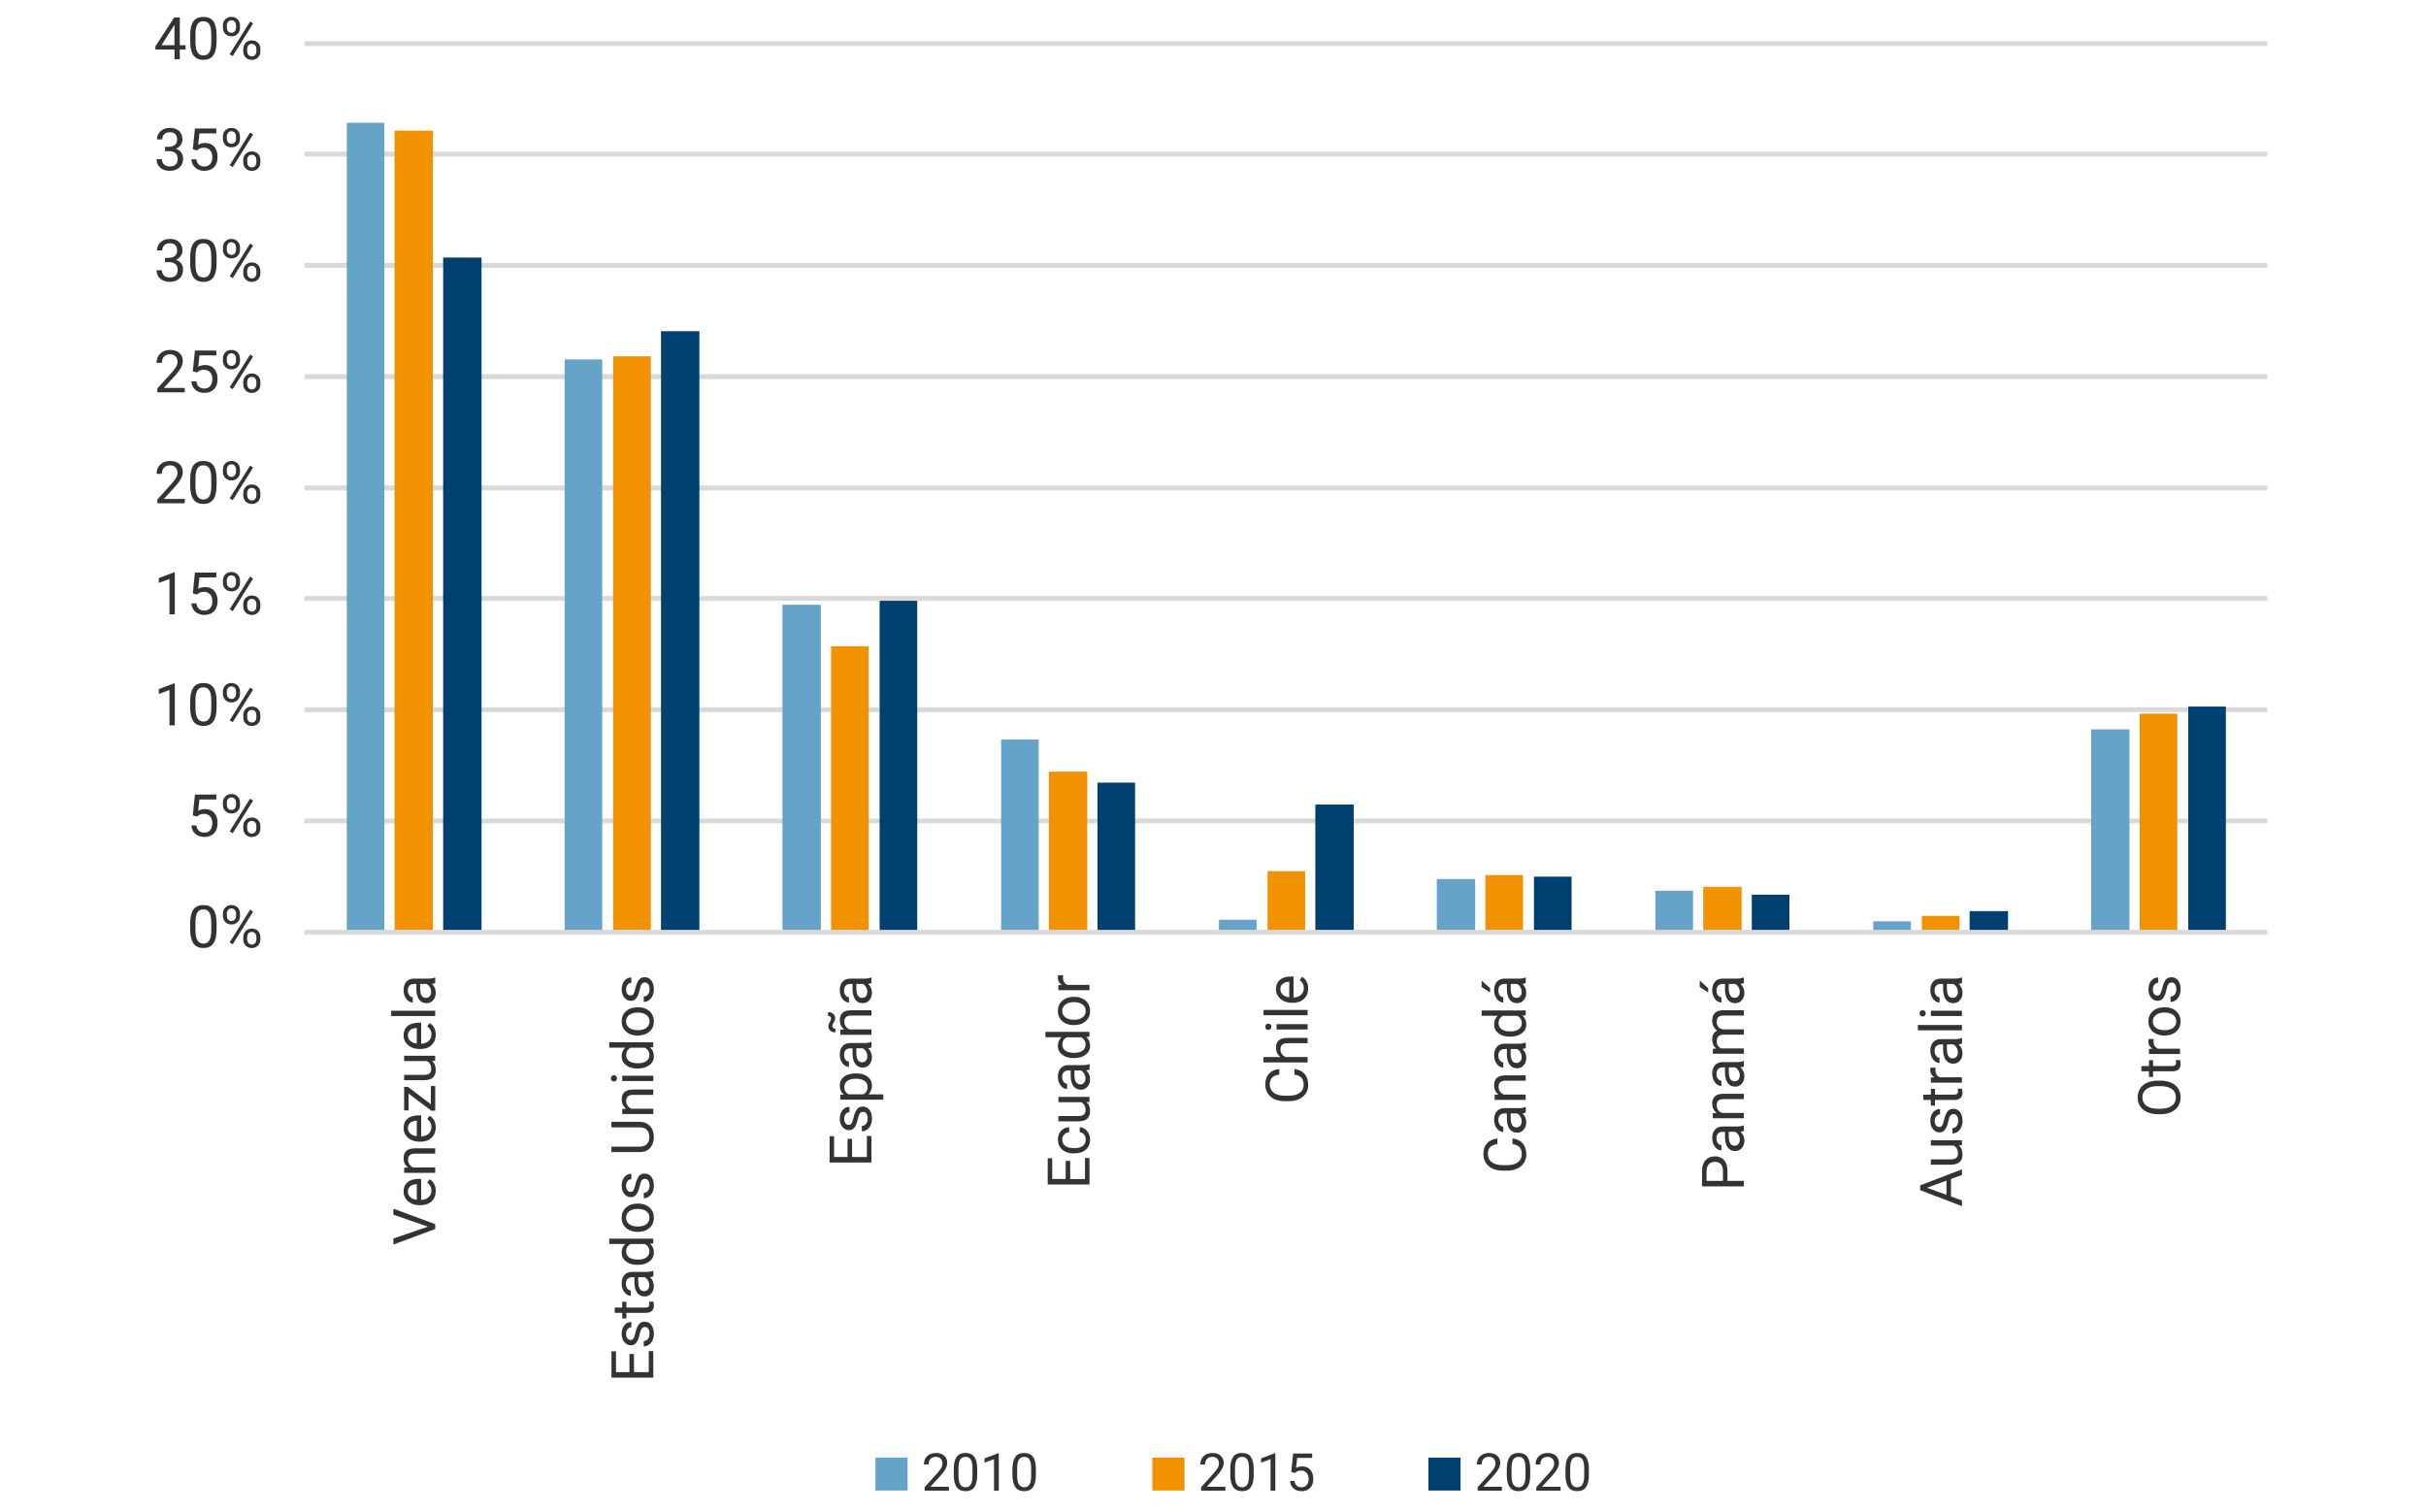 <?xml version="1.0" encoding="utf-8"?>
<!-- Generator: Adobe Illustrator 26.2.1, SVG Export Plug-In . SVG Version: 6.00 Build 0)  -->
<svg version="1.1" id="Capa_1" xmlns="http://www.w3.org/2000/svg" xmlns:xlink="http://www.w3.org/1999/xlink" x="0px" y="0px"
	 viewBox="0 0 738 460" style="enable-background:new 0 0 738 460;" xml:space="preserve">
<style type="text/css">
	.st0{fill:#D9D9D9;}
	.st1{fill:#66A3C8;}
	.st2{fill-rule:evenodd;clip-rule:evenodd;fill:none;}
	.st3{fill:#F39200;}
	.st4{fill:#004070;}
	.st5{fill-rule:evenodd;clip-rule:evenodd;fill:#66A3C8;}
	.st6{fill:#333333;}
	.st7{fill-rule:evenodd;clip-rule:evenodd;fill:#F39200;}
	.st8{fill-rule:evenodd;clip-rule:evenodd;fill:#004070;}
</style>
<g>
	<g>
		<path class="st0" d="M689.76,250.48H92.62v-1.49h597.14V250.48z M689.76,216.63H92.62v-1.49h597.14V216.63z M689.76,182.78H92.62
			v-1.49h597.14V182.78z M689.76,149.17H92.62v-1.49h597.14V149.17z M689.76,115.32H92.62v-1.49h597.14V115.32z M689.76,81.47H92.62
			v-1.49h597.14V81.47z M689.76,47.62H92.62v-1.49h597.14V47.62z M689.76,14.01H92.62v-1.49h597.14V14.01z"/>
	</g>
	<polygon class="st1" points="105.49,37.34 116.93,37.34 116.93,283.59 105.49,283.59 105.49,37.34 	"/>
	<polygon class="st1" points="171.76,109.33 183.2,109.33 183.2,283.59 171.76,283.59 171.76,109.33 	"/>
	<polygon class="st1" points="238.03,183.95 249.71,183.95 249.71,283.59 238.03,283.59 238.03,183.95 	"/>
	<polygon class="st1" points="304.54,224.95 315.98,224.95 315.98,283.59 304.54,283.59 304.54,224.95 	"/>
	<polygon class="st1" points="370.81,279.77 382.25,279.77 382.25,283.59 370.81,283.59 370.81,279.77 	"/>
	<polygon class="st1" points="437.08,267.38 448.76,267.38 448.76,283.59 437.08,283.59 437.08,267.38 	"/>
	<polygon class="st1" points="503.58,270.95 515.03,270.95 515.03,283.59 503.58,283.59 503.58,270.95 	"/>
	<polygon class="st1" points="569.85,280.25 581.3,280.25 581.3,283.59 569.85,283.59 569.85,280.25 	"/>
	<polygon class="st1" points="636.12,221.85 647.8,221.85 647.8,283.59 636.12,283.59 636.12,221.85 	"/>
	<polygon class="st2" points="92.62,284.78 691.19,284.78 691.19,13.03 92.62,13.03 92.62,284.78 	"/>
	<polygon class="st3" points="120.03,39.73 131.71,39.73 131.71,283.59 120.03,283.59 120.03,39.73 	"/>
	<polygon class="st3" points="186.54,108.38 197.98,108.38 197.98,283.59 186.54,283.59 186.54,108.38 	"/>
	<polygon class="st3" points="252.81,196.58 264.25,196.58 264.25,283.59 252.81,283.59 252.81,196.58 	"/>
	<polygon class="st3" points="319.08,234.72 330.76,234.72 330.76,283.59 319.08,283.59 319.08,234.72 	"/>
	<polygon class="st3" points="385.59,264.99 397.03,264.99 397.03,283.59 385.59,283.59 385.59,264.99 	"/>
	<polygon class="st3" points="451.86,266.19 463.3,266.19 463.3,283.59 451.86,283.59 451.86,266.19 	"/>
	<polygon class="st3" points="518.13,269.76 529.81,269.76 529.81,283.59 518.13,283.59 518.13,269.76 	"/>
	<polygon class="st3" points="584.63,278.58 596.08,278.58 596.08,283.59 584.63,283.59 584.63,278.58 	"/>
	<polygon class="st3" points="650.9,217.08 662.34,217.08 662.34,283.59 650.9,283.59 650.9,217.08 	"/>
	<polygon class="st2" points="92.62,284.78 691.19,284.78 691.19,13.03 92.62,13.03 92.62,284.78 	"/>
	<polygon class="st4" points="134.81,78.34 146.49,78.34 146.49,283.59 134.81,283.59 134.81,78.34 	"/>
	<polygon class="st4" points="201.08,100.75 212.76,100.75 212.76,283.59 201.08,283.59 201.08,100.75 	"/>
	<polygon class="st4" points="267.59,182.75 279.03,182.75 279.03,283.59 267.59,283.59 267.59,182.75 	"/>
	<polygon class="st4" points="333.86,238.06 345.3,238.06 345.3,283.59 333.86,283.59 333.86,238.06 	"/>
	<polygon class="st4" points="400.13,244.73 411.81,244.73 411.81,283.59 400.13,283.59 400.13,244.73 	"/>
	<polygon class="st4" points="466.64,266.66 478.08,266.66 478.08,283.59 466.64,283.59 466.64,266.66 	"/>
	<polygon class="st4" points="532.9,272.15 544.35,272.15 544.35,283.59 532.9,283.59 532.9,272.15 	"/>
	<polygon class="st4" points="599.17,277.15 610.85,277.15 610.85,283.59 599.17,283.59 599.17,277.15 	"/>
	<polygon class="st4" points="665.68,214.93 677.12,214.93 677.12,283.59 665.68,283.59 665.68,214.93 	"/>
	<polygon class="st2" points="92.62,284.78 691.19,284.78 691.19,13.03 92.62,13.03 92.62,284.78 	"/>
	<g>
		<rect x="92.62" y="282.84" class="st0" width="597.14" height="1.49"/>
	</g>
	<polygon class="st5" points="266.32,443.38 276.09,443.38 276.09,453.39 266.32,453.39 266.32,443.38 	"/>
	<g>
		<path class="st6" d="M288.67,453.42h-7.4v-1.03l3.91-4.35c0.58-0.66,0.98-1.19,1.2-1.6c0.22-0.41,0.33-0.84,0.33-1.28
			c0-0.59-0.18-1.07-0.54-1.45c-0.36-0.38-0.83-0.57-1.43-0.57c-0.71,0-1.27,0.2-1.66,0.61c-0.4,0.41-0.59,0.97-0.59,1.7h-1.44
			c0-1.04,0.33-1.88,1-2.52s1.57-0.96,2.69-0.96c1.05,0,1.88,0.28,2.49,0.83s0.92,1.28,0.92,2.2c0,1.11-0.71,2.44-2.13,3.97
			l-3.03,3.28h5.67V453.42z"/>
		<path class="st6" d="M297.27,448.6c0,1.68-0.29,2.93-0.86,3.75c-0.57,0.82-1.47,1.23-2.69,1.23c-1.21,0-2.1-0.4-2.68-1.2
			c-0.58-0.8-0.88-1.99-0.9-3.58v-1.92c0-1.66,0.29-2.89,0.86-3.7c0.57-0.81,1.47-1.21,2.7-1.21c1.22,0,2.11,0.39,2.69,1.17
			c0.57,0.78,0.87,1.98,0.88,3.6V448.6z M295.84,446.64c0-1.22-0.17-2.1-0.51-2.66c-0.34-0.56-0.88-0.83-1.62-0.83
			c-0.73,0-1.27,0.28-1.61,0.83c-0.34,0.55-0.51,1.4-0.52,2.55v2.3c0,1.22,0.18,2.12,0.53,2.7s0.89,0.87,1.61,0.87
			c0.71,0,1.23-0.27,1.58-0.82c0.34-0.55,0.52-1.41,0.54-2.59V446.64z"/>
		<path class="st6" d="M303.83,453.42h-1.44v-9.57l-2.89,1.06v-1.3l4.11-1.54h0.23V453.42z"/>
		<path class="st6" d="M315.12,448.6c0,1.68-0.29,2.93-0.86,3.75c-0.57,0.82-1.47,1.23-2.69,1.23c-1.21,0-2.1-0.4-2.68-1.2
			c-0.58-0.8-0.88-1.99-0.9-3.58v-1.92c0-1.66,0.29-2.89,0.86-3.7c0.57-0.81,1.47-1.21,2.7-1.21c1.22,0,2.11,0.39,2.69,1.17
			c0.57,0.78,0.87,1.98,0.88,3.6V448.6z M313.69,446.64c0-1.22-0.17-2.1-0.51-2.66c-0.34-0.56-0.88-0.83-1.62-0.83
			c-0.73,0-1.27,0.28-1.61,0.83c-0.34,0.55-0.51,1.4-0.52,2.55v2.3c0,1.22,0.18,2.12,0.53,2.7s0.89,0.87,1.61,0.87
			c0.71,0,1.23-0.27,1.58-0.82c0.34-0.55,0.52-1.41,0.54-2.59V446.64z"/>
	</g>
	<polygon class="st7" points="350.54,443.38 360.32,443.38 360.32,453.39 350.54,453.39 350.54,443.38 	"/>
	<g>
		<path class="st6" d="M372.78,453.42h-7.4v-1.03l3.91-4.35c0.58-0.66,0.98-1.19,1.2-1.6c0.22-0.41,0.33-0.84,0.33-1.28
			c0-0.59-0.18-1.07-0.54-1.45c-0.36-0.38-0.83-0.57-1.43-0.57c-0.71,0-1.27,0.2-1.66,0.61c-0.4,0.41-0.59,0.97-0.59,1.7h-1.44
			c0-1.04,0.33-1.88,1-2.52s1.57-0.96,2.69-0.96c1.05,0,1.88,0.28,2.49,0.83s0.92,1.28,0.92,2.2c0,1.11-0.71,2.44-2.13,3.97
			l-3.03,3.28h5.67V453.42z"/>
		<path class="st6" d="M381.39,448.6c0,1.68-0.29,2.93-0.86,3.75c-0.57,0.82-1.47,1.23-2.69,1.23c-1.21,0-2.1-0.4-2.68-1.2
			c-0.58-0.8-0.88-1.99-0.9-3.58v-1.92c0-1.66,0.29-2.89,0.86-3.7c0.57-0.81,1.47-1.21,2.7-1.21c1.22,0,2.11,0.39,2.68,1.17
			c0.57,0.78,0.87,1.98,0.88,3.6V448.6z M379.95,446.64c0-1.22-0.17-2.1-0.51-2.66c-0.34-0.56-0.88-0.83-1.62-0.83
			c-0.73,0-1.27,0.28-1.61,0.83s-0.51,1.4-0.52,2.55v2.3c0,1.22,0.18,2.12,0.53,2.7s0.89,0.87,1.61,0.87c0.71,0,1.24-0.27,1.58-0.82
			c0.34-0.55,0.52-1.41,0.54-2.59V446.64z"/>
		<path class="st6" d="M387.95,453.42h-1.44v-9.57l-2.89,1.06v-1.3l4.11-1.54h0.23V453.42z"/>
		<path class="st6" d="M392.81,447.76l0.57-5.63h5.79v1.33h-4.57l-0.34,3.08c0.55-0.33,1.18-0.49,1.89-0.49
			c1.03,0,1.85,0.34,2.45,1.02c0.6,0.68,0.91,1.6,0.91,2.76c0,1.16-0.31,2.08-0.94,2.75c-0.63,0.67-1.51,1-2.63,1
			c-1,0-1.81-0.28-2.44-0.83s-0.99-1.32-1.08-2.3h1.36c0.09,0.65,0.32,1.13,0.69,1.46c0.37,0.33,0.86,0.49,1.47,0.49
			c0.67,0,1.19-0.23,1.57-0.68c0.38-0.46,0.57-1.08,0.57-1.89c0-0.75-0.21-1.36-0.62-1.82c-0.41-0.46-0.96-0.69-1.64-0.69
			c-0.63,0-1.12,0.14-1.47,0.41l-0.38,0.31L392.81,447.76z"/>
	</g>
	<polygon class="st8" points="434.53,443.38 444.31,443.38 444.31,453.39 434.53,453.39 434.53,443.38 	"/>
	<g>
		<path class="st6" d="M456.9,453.42h-7.4v-1.03l3.91-4.35c0.58-0.66,0.98-1.19,1.2-1.6c0.22-0.41,0.33-0.84,0.33-1.28
			c0-0.59-0.18-1.07-0.54-1.45c-0.36-0.38-0.83-0.57-1.43-0.57c-0.71,0-1.27,0.2-1.66,0.61c-0.4,0.41-0.59,0.97-0.59,1.7h-1.44
			c0-1.04,0.33-1.88,1-2.52s1.57-0.96,2.69-0.96c1.05,0,1.88,0.28,2.49,0.83s0.92,1.28,0.92,2.2c0,1.11-0.71,2.44-2.13,3.97
			l-3.03,3.28h5.67V453.42z"/>
		<path class="st6" d="M465.51,448.6c0,1.68-0.29,2.93-0.86,3.75c-0.57,0.82-1.47,1.23-2.69,1.23c-1.21,0-2.1-0.4-2.68-1.2
			c-0.58-0.8-0.88-1.99-0.9-3.58v-1.92c0-1.66,0.29-2.89,0.86-3.7c0.57-0.81,1.47-1.21,2.7-1.21c1.22,0,2.11,0.39,2.68,1.17
			c0.57,0.78,0.87,1.98,0.88,3.6V448.6z M464.07,446.64c0-1.22-0.17-2.1-0.51-2.66c-0.34-0.56-0.88-0.83-1.62-0.83
			c-0.73,0-1.27,0.28-1.61,0.83s-0.51,1.4-0.52,2.55v2.3c0,1.22,0.18,2.12,0.53,2.7s0.89,0.87,1.61,0.87c0.71,0,1.24-0.27,1.58-0.82
			c0.34-0.55,0.52-1.41,0.54-2.59V446.64z"/>
		<path class="st6" d="M474.75,453.42h-7.4v-1.03l3.91-4.35c0.58-0.66,0.98-1.19,1.2-1.6c0.22-0.41,0.33-0.84,0.33-1.28
			c0-0.59-0.18-1.07-0.54-1.45c-0.36-0.38-0.83-0.57-1.43-0.57c-0.71,0-1.27,0.2-1.66,0.61c-0.4,0.41-0.59,0.97-0.59,1.7h-1.44
			c0-1.04,0.33-1.88,1-2.52s1.57-0.96,2.69-0.96c1.05,0,1.88,0.28,2.49,0.83s0.92,1.28,0.92,2.2c0,1.11-0.71,2.44-2.13,3.97
			l-3.03,3.28h5.67V453.42z"/>
		<path class="st6" d="M483.35,448.6c0,1.68-0.29,2.93-0.86,3.75c-0.57,0.82-1.47,1.23-2.69,1.23c-1.21,0-2.1-0.4-2.68-1.2
			c-0.58-0.8-0.88-1.99-0.9-3.58v-1.92c0-1.66,0.29-2.89,0.86-3.7c0.57-0.81,1.47-1.21,2.7-1.21c1.22,0,2.11,0.39,2.68,1.17
			c0.57,0.78,0.87,1.98,0.88,3.6V448.6z M481.92,446.64c0-1.22-0.17-2.1-0.51-2.66c-0.34-0.56-0.88-0.83-1.62-0.83
			c-0.73,0-1.27,0.28-1.61,0.83s-0.51,1.4-0.52,2.55v2.3c0,1.22,0.18,2.12,0.53,2.7s0.89,0.87,1.61,0.87c0.71,0,1.24-0.27,1.58-0.82
			c0.34-0.55,0.52-1.41,0.54-2.59V446.64z"/>
	</g>
	<g>
		<path class="st6" d="M54.69,13.75h1.76v1.32h-1.76v2.95h-1.62v-2.95h-5.79v-0.95l5.69-8.81h1.72V13.75z M49.11,13.75h3.95V7.52
			l-0.19,0.35L49.11,13.75z"/>
		<path class="st6" d="M65.88,12.6c0,1.89-0.32,3.3-0.97,4.22c-0.65,0.92-1.66,1.38-3.03,1.38c-1.36,0-2.36-0.45-3.01-1.35
			c-0.65-0.9-0.99-2.24-1.01-4.03v-2.16c0-1.87,0.32-3.26,0.97-4.16c0.65-0.91,1.66-1.36,3.04-1.36c1.37,0,2.37,0.44,3.02,1.31
			s0.98,2.23,1,4.05V12.6z M64.26,10.39c0-1.37-0.19-2.36-0.58-2.99c-0.38-0.62-0.99-0.94-1.82-0.94c-0.83,0-1.43,0.31-1.81,0.93
			s-0.57,1.58-0.58,2.87v2.58c0,1.37,0.2,2.39,0.6,3.04c0.4,0.66,1,0.98,1.81,0.98c0.8,0,1.39-0.31,1.78-0.93
			c0.39-0.62,0.59-1.59,0.61-2.92V10.39z"/>
		<path class="st6" d="M67.81,7.75c0-0.76,0.24-1.39,0.73-1.88c0.49-0.5,1.11-0.74,1.87-0.74c0.77,0,1.4,0.25,1.88,0.75
			c0.48,0.5,0.72,1.14,0.72,1.93v0.62c0,0.77-0.24,1.4-0.73,1.88c-0.49,0.49-1.1,0.73-1.85,0.73c-0.76,0-1.38-0.24-1.88-0.73
			c-0.49-0.49-0.74-1.13-0.74-1.94V7.75z M69.01,8.42c0,0.46,0.13,0.83,0.38,1.12c0.26,0.29,0.6,0.44,1.03,0.44
			c0.41,0,0.75-0.14,1-0.43c0.25-0.29,0.38-0.68,0.38-1.17V7.75c0-0.46-0.13-0.83-0.38-1.13c-0.25-0.3-0.59-0.45-1.02-0.45
			s-0.77,0.15-1.02,0.45c-0.25,0.3-0.38,0.68-0.38,1.16V8.42z M70.79,17.06l-0.92-0.58l6.21-9.93L77,7.13L70.79,17.06z M74,14.91
			c0-0.76,0.24-1.39,0.73-1.88c0.49-0.49,1.11-0.74,1.87-0.74c0.76,0,1.39,0.24,1.88,0.73c0.49,0.49,0.73,1.14,0.73,1.95v0.62
			c0,0.76-0.24,1.39-0.73,1.88c-0.49,0.49-1.11,0.74-1.86,0.74c-0.76,0-1.38-0.24-1.88-0.73c-0.5-0.49-0.74-1.13-0.74-1.94V14.91z
			 M75.2,15.58c0,0.46,0.13,0.84,0.38,1.13c0.26,0.29,0.6,0.44,1.03,0.44c0.42,0,0.75-0.14,1-0.43c0.25-0.29,0.38-0.68,0.38-1.18
			V14.9c0-0.46-0.13-0.84-0.38-1.13c-0.25-0.29-0.59-0.44-1.02-0.44c-0.41,0-0.75,0.14-1.01,0.43c-0.26,0.29-0.39,0.68-0.39,1.17
			V15.58z"/>
		<path class="st6" d="M50.22,44.65h1.21c0.76-0.01,1.36-0.21,1.8-0.6s0.65-0.92,0.65-1.58c0-1.49-0.74-2.24-2.23-2.24
			c-0.7,0-1.26,0.2-1.67,0.6s-0.62,0.93-0.62,1.58h-1.61c0-1.01,0.37-1.84,1.1-2.51c0.74-0.67,1.67-1,2.81-1
			c1.2,0,2.14,0.32,2.82,0.95c0.68,0.63,1.02,1.52,1.02,2.65c0,0.55-0.18,1.09-0.54,1.61c-0.36,0.52-0.85,0.9-1.46,1.16
			c0.7,0.22,1.24,0.59,1.62,1.1c0.38,0.51,0.57,1.14,0.57,1.88c0,1.14-0.37,2.05-1.12,2.71c-0.75,0.67-1.71,1-2.91,1
			c-1.19,0-2.16-0.32-2.91-0.97c-0.75-0.65-1.12-1.5-1.12-2.56h1.62c0,0.67,0.22,1.21,0.65,1.61s1.02,0.6,1.75,0.6
			c0.78,0,1.38-0.2,1.79-0.61c0.41-0.41,0.62-0.99,0.62-1.75c0-0.74-0.23-1.31-0.68-1.7c-0.45-0.4-1.11-0.6-1.96-0.61h-1.21V44.65z"
			/>
		<path class="st6" d="M58.65,45.42l0.65-6.34h6.51v1.49h-5.14l-0.38,3.47c0.62-0.37,1.33-0.55,2.12-0.55
			c1.16,0,2.08,0.38,2.76,1.15c0.68,0.77,1.02,1.8,1.02,3.1c0,1.31-0.35,2.34-1.06,3.09s-1.7,1.13-2.96,1.13
			c-1.12,0-2.04-0.31-2.75-0.93c-0.71-0.62-1.11-1.48-1.21-2.58h1.53c0.1,0.73,0.36,1.28,0.78,1.65c0.42,0.37,0.97,0.55,1.66,0.55
			c0.75,0,1.34-0.26,1.77-0.77c0.43-0.51,0.64-1.22,0.64-2.12c0-0.85-0.23-1.53-0.69-2.05c-0.46-0.52-1.08-0.77-1.85-0.77
			c-0.7,0-1.26,0.15-1.66,0.46l-0.43,0.35L58.65,45.42z"/>
		<path class="st6" d="M67.81,41.53c0-0.76,0.24-1.39,0.73-1.88c0.49-0.5,1.11-0.74,1.87-0.74c0.77,0,1.4,0.25,1.88,0.75
			c0.48,0.5,0.72,1.14,0.72,1.93v0.62c0,0.77-0.24,1.4-0.73,1.88c-0.49,0.49-1.1,0.73-1.85,0.73c-0.76,0-1.38-0.24-1.88-0.73
			c-0.49-0.49-0.74-1.13-0.74-1.94V41.53z M69.01,42.19c0,0.46,0.13,0.83,0.38,1.12c0.26,0.29,0.6,0.44,1.03,0.44
			c0.41,0,0.75-0.14,1-0.43c0.25-0.29,0.38-0.68,0.38-1.17v-0.64c0-0.46-0.13-0.83-0.38-1.13c-0.25-0.3-0.59-0.45-1.02-0.45
			s-0.77,0.15-1.02,0.45c-0.25,0.3-0.38,0.68-0.38,1.16V42.19z M70.79,50.83l-0.92-0.58l6.21-9.93L77,40.9L70.79,50.83z M74,48.68
			c0-0.76,0.24-1.39,0.73-1.88c0.49-0.49,1.11-0.74,1.87-0.74c0.76,0,1.39,0.24,1.88,0.73c0.49,0.49,0.73,1.14,0.73,1.95v0.62
			c0,0.76-0.24,1.39-0.73,1.88c-0.49,0.49-1.11,0.74-1.86,0.74c-0.76,0-1.38-0.24-1.88-0.73C74.24,50.76,74,50.11,74,49.3V48.68z
			 M75.2,49.35c0,0.46,0.13,0.84,0.38,1.13c0.26,0.29,0.6,0.44,1.03,0.44c0.42,0,0.75-0.14,1-0.43c0.25-0.29,0.38-0.68,0.38-1.18
			v-0.65c0-0.46-0.13-0.84-0.38-1.13c-0.25-0.29-0.59-0.44-1.02-0.44c-0.41,0-0.75,0.14-1.01,0.43c-0.26,0.29-0.39,0.68-0.39,1.17
			V49.35z"/>
		<path class="st6" d="M50.22,78.42h1.21c0.76-0.01,1.36-0.21,1.8-0.6s0.65-0.92,0.65-1.58c0-1.49-0.74-2.24-2.23-2.24
			c-0.7,0-1.26,0.2-1.67,0.6s-0.62,0.93-0.62,1.58h-1.61c0-1.01,0.37-1.84,1.1-2.51c0.74-0.67,1.67-1,2.81-1
			c1.2,0,2.14,0.32,2.82,0.95c0.68,0.63,1.02,1.52,1.02,2.65c0,0.55-0.18,1.09-0.54,1.61c-0.36,0.52-0.85,0.9-1.46,1.16
			c0.7,0.22,1.24,0.59,1.62,1.1c0.38,0.51,0.57,1.14,0.57,1.88c0,1.14-0.37,2.05-1.12,2.71c-0.75,0.67-1.71,1-2.91,1
			c-1.19,0-2.16-0.32-2.91-0.97c-0.75-0.65-1.12-1.5-1.12-2.56h1.62c0,0.67,0.22,1.21,0.65,1.61s1.02,0.6,1.75,0.6
			c0.78,0,1.38-0.2,1.79-0.61c0.41-0.41,0.62-0.99,0.62-1.75c0-0.74-0.23-1.31-0.68-1.7c-0.45-0.4-1.11-0.6-1.96-0.61h-1.21V78.42z"
			/>
		<path class="st6" d="M65.88,80.14c0,1.89-0.32,3.3-0.97,4.22c-0.65,0.92-1.66,1.38-3.03,1.38c-1.36,0-2.36-0.45-3.01-1.35
			c-0.65-0.9-0.99-2.24-1.01-4.03V78.2c0-1.87,0.32-3.26,0.97-4.16c0.65-0.91,1.66-1.36,3.04-1.36c1.37,0,2.37,0.44,3.02,1.31
			s0.98,2.23,1,4.05V80.14z M64.26,77.93c0-1.37-0.19-2.36-0.58-2.99C63.3,74.32,62.69,74,61.86,74c-0.83,0-1.43,0.31-1.81,0.93
			s-0.57,1.58-0.58,2.87v2.58c0,1.37,0.2,2.39,0.6,3.04c0.4,0.66,1,0.98,1.81,0.98c0.8,0,1.39-0.31,1.78-0.93
			c0.39-0.62,0.59-1.59,0.61-2.92V77.93z"/>
		<path class="st6" d="M67.81,75.3c0-0.76,0.24-1.39,0.73-1.88c0.49-0.5,1.11-0.74,1.87-0.74c0.77,0,1.4,0.25,1.88,0.75
			c0.48,0.5,0.72,1.14,0.72,1.93v0.62c0,0.77-0.24,1.4-0.73,1.88c-0.49,0.49-1.1,0.73-1.85,0.73c-0.76,0-1.38-0.24-1.88-0.73
			c-0.49-0.49-0.74-1.13-0.74-1.94V75.3z M69.01,75.96c0,0.46,0.13,0.83,0.38,1.12c0.26,0.29,0.6,0.44,1.03,0.44
			c0.41,0,0.75-0.14,1-0.43c0.25-0.29,0.38-0.68,0.38-1.17v-0.64c0-0.46-0.13-0.83-0.38-1.13c-0.25-0.3-0.59-0.45-1.02-0.45
			s-0.77,0.15-1.02,0.45c-0.25,0.3-0.38,0.68-0.38,1.16V75.96z M70.79,84.6l-0.92-0.58l6.21-9.93L77,74.67L70.79,84.6z M74,82.45
			c0-0.76,0.24-1.39,0.73-1.88c0.49-0.49,1.11-0.74,1.87-0.74c0.76,0,1.39,0.24,1.88,0.73c0.49,0.49,0.73,1.14,0.73,1.95v0.62
			c0,0.76-0.24,1.39-0.73,1.88c-0.49,0.49-1.11,0.74-1.86,0.74c-0.76,0-1.38-0.24-1.88-0.73c-0.5-0.49-0.74-1.13-0.74-1.94V82.45z
			 M75.2,83.12c0,0.46,0.13,0.84,0.38,1.13c0.26,0.29,0.6,0.44,1.03,0.44c0.42,0,0.75-0.14,1-0.43c0.25-0.29,0.38-0.68,0.38-1.18
			v-0.65c0-0.46-0.13-0.84-0.38-1.13c-0.25-0.29-0.59-0.44-1.02-0.44c-0.41,0-0.75,0.14-1.01,0.43c-0.26,0.29-0.39,0.68-0.39,1.17
			V83.12z"/>
		<path class="st6" d="M56.2,119.33h-8.33v-1.16l4.4-4.89c0.65-0.74,1.1-1.34,1.35-1.8s0.37-0.94,0.37-1.44
			c0-0.66-0.2-1.21-0.6-1.63c-0.4-0.42-0.94-0.64-1.61-0.64c-0.8,0-1.43,0.23-1.87,0.69s-0.67,1.09-0.67,1.91h-1.61
			c0-1.17,0.38-2.12,1.13-2.84c0.75-0.72,1.76-1.08,3.02-1.08c1.18,0,2.12,0.31,2.8,0.93c0.69,0.62,1.03,1.44,1.03,2.47
			c0,1.25-0.8,2.74-2.39,4.47l-3.4,3.69h6.38V119.33z"/>
		<path class="st6" d="M58.65,112.96l0.65-6.34h6.51v1.49h-5.14l-0.38,3.47c0.62-0.37,1.33-0.55,2.12-0.55
			c1.16,0,2.08,0.38,2.76,1.15c0.68,0.77,1.02,1.8,1.02,3.1c0,1.31-0.35,2.34-1.06,3.09s-1.7,1.13-2.96,1.13
			c-1.12,0-2.04-0.31-2.75-0.93c-0.71-0.62-1.11-1.48-1.21-2.58h1.53c0.1,0.73,0.36,1.28,0.78,1.65c0.42,0.37,0.97,0.55,1.66,0.55
			c0.75,0,1.34-0.26,1.77-0.77c0.43-0.51,0.64-1.22,0.64-2.12c0-0.85-0.23-1.53-0.69-2.05c-0.46-0.52-1.08-0.77-1.85-0.77
			c-0.7,0-1.26,0.15-1.66,0.46l-0.43,0.35L58.65,112.96z"/>
		<path class="st6" d="M67.81,109.07c0-0.76,0.24-1.39,0.73-1.88c0.49-0.5,1.11-0.74,1.87-0.74c0.77,0,1.4,0.25,1.88,0.75
			c0.48,0.5,0.72,1.14,0.72,1.93v0.62c0,0.77-0.24,1.4-0.73,1.88c-0.49,0.49-1.1,0.73-1.85,0.73c-0.76,0-1.38-0.24-1.88-0.73
			c-0.49-0.49-0.74-1.13-0.74-1.94V109.07z M69.01,109.73c0,0.46,0.13,0.83,0.38,1.12c0.26,0.29,0.6,0.44,1.03,0.44
			c0.41,0,0.75-0.14,1-0.43c0.25-0.29,0.38-0.68,0.38-1.17v-0.64c0-0.46-0.13-0.83-0.38-1.13c-0.25-0.3-0.59-0.45-1.02-0.45
			s-0.77,0.15-1.02,0.45c-0.25,0.3-0.38,0.68-0.38,1.16V109.73z M70.79,118.37l-0.92-0.58l6.21-9.93l0.92,0.58L70.79,118.37z
			 M74,116.22c0-0.76,0.24-1.39,0.73-1.88c0.49-0.49,1.11-0.74,1.87-0.74c0.76,0,1.39,0.24,1.88,0.73c0.49,0.49,0.73,1.14,0.73,1.95
			v0.62c0,0.76-0.24,1.39-0.73,1.88c-0.49,0.49-1.11,0.74-1.86,0.74c-0.76,0-1.38-0.24-1.88-0.73c-0.5-0.49-0.74-1.13-0.74-1.94
			V116.22z M75.2,116.89c0,0.46,0.13,0.84,0.38,1.13c0.26,0.29,0.6,0.44,1.03,0.44c0.42,0,0.75-0.14,1-0.43
			c0.25-0.29,0.38-0.68,0.38-1.18v-0.65c0-0.46-0.13-0.84-0.38-1.13c-0.25-0.29-0.59-0.44-1.02-0.44c-0.41,0-0.75,0.14-1.01,0.43
			c-0.26,0.29-0.39,0.68-0.39,1.17V116.89z"/>
		<path class="st6" d="M56.2,153.1h-8.33v-1.16l4.4-4.89c0.65-0.74,1.1-1.34,1.35-1.8s0.37-0.94,0.37-1.44c0-0.66-0.2-1.21-0.6-1.63
			c-0.4-0.42-0.94-0.64-1.61-0.64c-0.8,0-1.43,0.23-1.87,0.69s-0.67,1.09-0.67,1.91h-1.61c0-1.17,0.38-2.12,1.13-2.84
			c0.75-0.72,1.76-1.08,3.02-1.08c1.18,0,2.12,0.31,2.8,0.93c0.69,0.62,1.03,1.44,1.03,2.47c0,1.25-0.8,2.74-2.39,4.47l-3.4,3.69
			h6.38V153.1z"/>
		<path class="st6" d="M65.88,147.68c0,1.89-0.32,3.3-0.97,4.22c-0.65,0.92-1.66,1.38-3.03,1.38c-1.36,0-2.36-0.45-3.01-1.35
			c-0.65-0.9-0.99-2.24-1.01-4.03v-2.16c0-1.87,0.32-3.26,0.97-4.16c0.65-0.91,1.66-1.36,3.04-1.36c1.37,0,2.37,0.44,3.02,1.31
			s0.98,2.23,1,4.05V147.68z M64.26,145.47c0-1.37-0.19-2.36-0.58-2.99c-0.38-0.62-0.99-0.94-1.82-0.94c-0.83,0-1.43,0.31-1.81,0.93
			s-0.57,1.58-0.58,2.87v2.58c0,1.37,0.2,2.39,0.6,3.04c0.4,0.66,1,0.98,1.81,0.98c0.8,0,1.39-0.31,1.78-0.93
			c0.39-0.62,0.59-1.59,0.61-2.92V145.47z"/>
		<path class="st6" d="M67.81,142.84c0-0.76,0.24-1.39,0.73-1.88c0.49-0.5,1.11-0.74,1.87-0.74c0.77,0,1.4,0.25,1.88,0.75
			c0.48,0.5,0.72,1.14,0.72,1.93v0.62c0,0.77-0.24,1.4-0.73,1.88c-0.49,0.49-1.1,0.73-1.85,0.73c-0.76,0-1.38-0.24-1.88-0.73
			c-0.49-0.49-0.74-1.13-0.74-1.94V142.84z M69.01,143.5c0,0.46,0.13,0.83,0.38,1.12c0.26,0.29,0.6,0.44,1.03,0.44
			c0.41,0,0.75-0.14,1-0.43c0.25-0.29,0.38-0.68,0.38-1.17v-0.64c0-0.46-0.13-0.83-0.38-1.13c-0.25-0.3-0.59-0.45-1.02-0.45
			s-0.77,0.15-1.02,0.45c-0.25,0.3-0.38,0.68-0.38,1.16V143.5z M70.79,152.14l-0.92-0.58l6.21-9.93l0.92,0.58L70.79,152.14z
			 M74,149.99c0-0.76,0.24-1.39,0.73-1.88c0.49-0.49,1.11-0.74,1.87-0.74c0.76,0,1.39,0.24,1.88,0.73c0.49,0.49,0.73,1.14,0.73,1.95
			v0.62c0,0.76-0.24,1.39-0.73,1.88c-0.49,0.49-1.11,0.74-1.86,0.74c-0.76,0-1.38-0.24-1.88-0.73c-0.5-0.49-0.74-1.13-0.74-1.94
			V149.99z M75.2,150.66c0,0.46,0.13,0.84,0.38,1.13c0.26,0.29,0.6,0.44,1.03,0.44c0.42,0,0.75-0.14,1-0.43
			c0.25-0.29,0.38-0.68,0.38-1.18v-0.65c0-0.46-0.13-0.84-0.38-1.13c-0.25-0.29-0.59-0.44-1.02-0.44c-0.41,0-0.75,0.14-1.01,0.43
			c-0.26,0.29-0.39,0.68-0.39,1.17V150.66z"/>
		<path class="st6" d="M53.18,186.87h-1.62v-10.76l-3.26,1.2v-1.47l4.63-1.74h0.25V186.87z"/>
		<path class="st6" d="M58.65,180.5l0.65-6.34h6.51v1.49h-5.14l-0.38,3.47c0.62-0.37,1.33-0.55,2.12-0.55
			c1.16,0,2.08,0.38,2.76,1.15c0.68,0.77,1.02,1.8,1.02,3.1c0,1.31-0.35,2.34-1.06,3.09s-1.7,1.13-2.96,1.13
			c-1.12,0-2.04-0.31-2.75-0.93c-0.71-0.62-1.11-1.48-1.21-2.58h1.53c0.1,0.73,0.36,1.28,0.78,1.65c0.42,0.37,0.97,0.55,1.66,0.55
			c0.75,0,1.34-0.26,1.77-0.77c0.43-0.51,0.64-1.22,0.64-2.12c0-0.85-0.23-1.53-0.69-2.05c-0.46-0.52-1.08-0.77-1.85-0.77
			c-0.7,0-1.26,0.15-1.66,0.46l-0.43,0.35L58.65,180.5z"/>
		<path class="st6" d="M67.81,176.61c0-0.76,0.24-1.39,0.73-1.88c0.49-0.5,1.11-0.74,1.87-0.74c0.77,0,1.4,0.25,1.88,0.75
			c0.48,0.5,0.72,1.14,0.72,1.93v0.62c0,0.77-0.24,1.4-0.73,1.88c-0.49,0.49-1.1,0.73-1.85,0.73c-0.76,0-1.38-0.24-1.88-0.73
			c-0.49-0.49-0.74-1.13-0.74-1.94V176.61z M69.01,177.28c0,0.46,0.13,0.83,0.38,1.12c0.26,0.29,0.6,0.44,1.03,0.44
			c0.41,0,0.75-0.14,1-0.43c0.25-0.29,0.38-0.68,0.38-1.17v-0.64c0-0.46-0.13-0.83-0.38-1.13c-0.25-0.3-0.59-0.45-1.02-0.45
			s-0.77,0.15-1.02,0.45c-0.25,0.3-0.38,0.68-0.38,1.16V177.28z M70.79,185.91l-0.92-0.58l6.21-9.93l0.92,0.58L70.79,185.91z
			 M74,183.76c0-0.76,0.24-1.39,0.73-1.88c0.49-0.49,1.11-0.74,1.87-0.74c0.76,0,1.39,0.24,1.88,0.73c0.49,0.49,0.73,1.14,0.73,1.95
			v0.62c0,0.76-0.24,1.39-0.73,1.88c-0.49,0.49-1.11,0.74-1.86,0.74c-0.76,0-1.38-0.24-1.88-0.73c-0.5-0.49-0.74-1.13-0.74-1.94
			V183.76z M75.2,184.43c0,0.46,0.13,0.84,0.38,1.13c0.26,0.29,0.6,0.44,1.03,0.44c0.42,0,0.75-0.14,1-0.43
			c0.25-0.29,0.38-0.68,0.38-1.18v-0.65c0-0.46-0.13-0.84-0.38-1.13c-0.25-0.29-0.59-0.44-1.02-0.44c-0.41,0-0.75,0.14-1.01,0.43
			c-0.26,0.29-0.39,0.68-0.39,1.17V184.43z"/>
		<path class="st6" d="M53.18,220.64h-1.62v-10.76l-3.26,1.2v-1.47l4.63-1.74h0.25V220.64z"/>
		<path class="st6" d="M65.88,215.22c0,1.89-0.32,3.3-0.97,4.22c-0.65,0.92-1.66,1.38-3.03,1.38c-1.36,0-2.36-0.45-3.01-1.35
			c-0.65-0.9-0.99-2.24-1.01-4.03v-2.16c0-1.87,0.32-3.26,0.97-4.16c0.65-0.91,1.66-1.36,3.04-1.36c1.37,0,2.37,0.44,3.02,1.31
			s0.98,2.23,1,4.05V215.22z M64.26,213.01c0-1.37-0.19-2.36-0.58-2.99c-0.38-0.62-0.99-0.94-1.82-0.94c-0.83,0-1.43,0.31-1.81,0.93
			s-0.57,1.58-0.58,2.87v2.58c0,1.37,0.2,2.39,0.6,3.04c0.4,0.66,1,0.98,1.81,0.98c0.8,0,1.39-0.31,1.78-0.93
			c0.39-0.62,0.59-1.59,0.61-2.92V213.01z"/>
		<path class="st6" d="M67.81,210.38c0-0.76,0.24-1.39,0.73-1.88c0.49-0.5,1.11-0.74,1.87-0.74c0.77,0,1.4,0.25,1.88,0.75
			c0.48,0.5,0.72,1.14,0.72,1.93v0.62c0,0.77-0.24,1.4-0.73,1.88c-0.49,0.49-1.1,0.73-1.85,0.73c-0.76,0-1.38-0.24-1.88-0.73
			c-0.49-0.49-0.74-1.13-0.74-1.94V210.38z M69.01,211.05c0,0.46,0.13,0.83,0.38,1.12c0.26,0.29,0.6,0.44,1.03,0.44
			c0.41,0,0.75-0.14,1-0.43c0.25-0.29,0.38-0.68,0.38-1.17v-0.64c0-0.46-0.13-0.83-0.38-1.13c-0.25-0.3-0.59-0.45-1.02-0.45
			s-0.77,0.15-1.02,0.45c-0.25,0.3-0.38,0.68-0.38,1.16V211.05z M70.79,219.68l-0.92-0.58l6.21-9.93l0.92,0.58L70.79,219.68z
			 M74,217.53c0-0.76,0.24-1.39,0.73-1.88c0.49-0.49,1.11-0.74,1.87-0.74c0.76,0,1.39,0.24,1.88,0.73c0.49,0.49,0.73,1.14,0.73,1.95
			v0.62c0,0.76-0.24,1.39-0.73,1.88c-0.49,0.49-1.11,0.74-1.86,0.74c-0.76,0-1.38-0.24-1.88-0.73c-0.5-0.49-0.74-1.13-0.74-1.94
			V217.53z M75.2,218.2c0,0.46,0.13,0.84,0.38,1.13c0.26,0.29,0.6,0.44,1.03,0.44c0.42,0,0.75-0.14,1-0.43
			c0.25-0.29,0.38-0.68,0.38-1.18v-0.65c0-0.46-0.13-0.84-0.38-1.13c-0.25-0.29-0.59-0.44-1.02-0.44c-0.41,0-0.75,0.14-1.01,0.43
			c-0.26,0.29-0.39,0.68-0.39,1.17V218.2z"/>
		<path class="st6" d="M58.65,248.04l0.65-6.34h6.51v1.49h-5.14l-0.38,3.47c0.62-0.37,1.33-0.55,2.12-0.55
			c1.16,0,2.08,0.38,2.76,1.15c0.68,0.77,1.02,1.8,1.02,3.1c0,1.31-0.35,2.34-1.06,3.09s-1.7,1.13-2.96,1.13
			c-1.12,0-2.04-0.31-2.75-0.93c-0.71-0.62-1.11-1.48-1.21-2.58h1.53c0.1,0.73,0.36,1.28,0.78,1.65c0.42,0.37,0.97,0.55,1.66,0.55
			c0.75,0,1.34-0.26,1.77-0.77c0.43-0.51,0.64-1.22,0.64-2.12c0-0.85-0.23-1.53-0.69-2.05c-0.46-0.52-1.08-0.77-1.85-0.77
			c-0.7,0-1.26,0.15-1.66,0.46l-0.43,0.35L58.65,248.04z"/>
		<path class="st6" d="M67.81,244.15c0-0.76,0.24-1.39,0.73-1.88c0.49-0.5,1.11-0.74,1.87-0.74c0.77,0,1.4,0.25,1.88,0.75
			c0.48,0.5,0.72,1.14,0.72,1.93v0.62c0,0.77-0.24,1.4-0.73,1.88c-0.49,0.49-1.1,0.73-1.85,0.73c-0.76,0-1.38-0.24-1.88-0.73
			c-0.49-0.49-0.74-1.13-0.74-1.94V244.15z M69.01,244.82c0,0.46,0.13,0.83,0.38,1.12c0.26,0.29,0.6,0.44,1.03,0.44
			c0.41,0,0.75-0.14,1-0.43c0.25-0.29,0.38-0.68,0.38-1.17v-0.64c0-0.46-0.13-0.83-0.38-1.13c-0.25-0.3-0.59-0.45-1.02-0.45
			s-0.77,0.15-1.02,0.45c-0.25,0.3-0.38,0.68-0.38,1.16V244.82z M70.79,253.45l-0.92-0.58l6.21-9.93l0.92,0.58L70.79,253.45z
			 M74,251.3c0-0.76,0.24-1.39,0.73-1.88c0.49-0.49,1.11-0.74,1.87-0.74c0.76,0,1.39,0.24,1.88,0.73c0.49,0.49,0.73,1.14,0.73,1.95
			v0.62c0,0.76-0.24,1.39-0.73,1.88c-0.49,0.49-1.11,0.74-1.86,0.74c-0.76,0-1.38-0.24-1.88-0.73c-0.5-0.49-0.74-1.13-0.74-1.94
			V251.3z M75.2,251.97c0,0.46,0.13,0.84,0.38,1.13c0.26,0.29,0.6,0.44,1.03,0.44c0.42,0,0.75-0.14,1-0.43
			c0.25-0.29,0.38-0.68,0.38-1.18v-0.65c0-0.46-0.13-0.84-0.38-1.13c-0.25-0.29-0.59-0.44-1.02-0.44c-0.41,0-0.75,0.14-1.01,0.43
			c-0.26,0.29-0.39,0.68-0.39,1.17V251.97z"/>
		<path class="st6" d="M65.88,282.76c0,1.89-0.32,3.3-0.97,4.22c-0.65,0.92-1.66,1.38-3.03,1.38c-1.36,0-2.36-0.45-3.01-1.35
			c-0.65-0.9-0.99-2.24-1.01-4.03v-2.16c0-1.87,0.32-3.26,0.97-4.16c0.65-0.91,1.66-1.36,3.04-1.36c1.37,0,2.37,0.44,3.02,1.31
			s0.98,2.23,1,4.05V282.76z M64.26,280.55c0-1.37-0.19-2.36-0.58-2.99c-0.38-0.62-0.99-0.94-1.82-0.94c-0.83,0-1.43,0.31-1.81,0.93
			s-0.57,1.58-0.58,2.87v2.58c0,1.37,0.2,2.39,0.6,3.04c0.4,0.66,1,0.98,1.81,0.98c0.8,0,1.39-0.31,1.78-0.93
			c0.39-0.62,0.59-1.59,0.61-2.92V280.55z"/>
		<path class="st6" d="M67.81,277.92c0-0.76,0.24-1.39,0.73-1.88c0.49-0.5,1.11-0.74,1.87-0.74c0.77,0,1.4,0.25,1.88,0.75
			c0.48,0.5,0.72,1.14,0.72,1.93v0.62c0,0.77-0.24,1.4-0.73,1.88c-0.49,0.49-1.1,0.73-1.85,0.73c-0.76,0-1.38-0.24-1.88-0.73
			c-0.49-0.49-0.74-1.13-0.74-1.94V277.92z M69.01,278.59c0,0.46,0.13,0.83,0.38,1.12c0.26,0.29,0.6,0.44,1.03,0.44
			c0.41,0,0.75-0.14,1-0.43c0.25-0.29,0.38-0.68,0.38-1.17v-0.64c0-0.46-0.13-0.83-0.38-1.13c-0.25-0.3-0.59-0.45-1.02-0.45
			s-0.77,0.15-1.02,0.45c-0.25,0.3-0.38,0.68-0.38,1.16V278.59z M70.79,287.22l-0.92-0.58l6.21-9.93l0.92,0.58L70.79,287.22z
			 M74,285.07c0-0.76,0.24-1.39,0.73-1.88c0.49-0.49,1.11-0.74,1.87-0.74c0.76,0,1.39,0.24,1.88,0.73c0.49,0.49,0.73,1.14,0.73,1.95
			v0.62c0,0.76-0.24,1.39-0.73,1.88c-0.49,0.49-1.11,0.74-1.86,0.74c-0.76,0-1.38-0.24-1.88-0.73c-0.5-0.49-0.74-1.13-0.74-1.94
			V285.07z M75.2,285.74c0,0.46,0.13,0.84,0.38,1.13c0.26,0.29,0.6,0.44,1.03,0.44c0.42,0,0.75-0.14,1-0.43
			c0.25-0.29,0.38-0.68,0.38-1.18v-0.65c0-0.46-0.13-0.84-0.38-1.13c-0.25-0.29-0.59-0.44-1.02-0.44c-0.41,0-0.75,0.14-1.01,0.43
			c-0.26,0.29-0.39,0.68-0.39,1.17V285.74z"/>
	</g>
	<g>
		<path class="st6" d="M130.16,373.12l-10.48-3.63v-1.83l12.71,4.71v1.48l-12.71,4.71v-1.83L130.16,373.12z"/>
		<path class="st6" d="M132.56,362.28c0,1.28-0.42,2.32-1.26,3.12c-0.84,0.8-1.97,1.2-3.37,1.2h-0.3c-0.94,0-1.77-0.18-2.51-0.54
			c-0.74-0.36-1.31-0.86-1.73-1.5c-0.42-0.64-0.62-1.34-0.62-2.09c0-1.23,0.4-2.18,1.21-2.86c0.81-0.68,1.97-1.02,3.47-1.02h0.67
			v6.4c0.93-0.02,1.68-0.29,2.26-0.82c0.57-0.52,0.86-1.18,0.86-1.99c0-0.57-0.12-1.05-0.35-1.45c-0.23-0.4-0.54-0.74-0.93-1.04
			l0.77-0.99C131.95,359.51,132.56,360.7,132.56,362.28z M124.09,362.48c0,0.65,0.24,1.2,0.71,1.64c0.47,0.44,1.14,0.72,1.99,0.82
			v-4.73h-0.12c-0.82,0.05-1.46,0.27-1.91,0.66C124.32,361.27,124.09,361.81,124.09,362.48z"/>
		<path class="st6" d="M122.94,355.2l1.19-0.05c-0.91-0.72-1.36-1.67-1.36-2.83c0-2,1.13-3,3.38-3.02h6.24v1.62h-6.25
			c-0.68,0.01-1.18,0.16-1.51,0.47c-0.33,0.31-0.49,0.78-0.49,1.43c0,0.52,0.14,0.98,0.42,1.38c0.28,0.4,0.65,0.7,1.1,0.93h6.73
			v1.62h-9.45V355.2z"/>
		<path class="st6" d="M132.56,342.95c0,1.28-0.42,2.32-1.26,3.12c-0.84,0.8-1.97,1.21-3.37,1.21h-0.3c-0.94,0-1.77-0.18-2.51-0.54
			c-0.74-0.36-1.31-0.86-1.73-1.5c-0.42-0.64-0.62-1.34-0.62-2.09c0-1.23,0.4-2.18,1.21-2.86c0.81-0.68,1.97-1.02,3.47-1.02h0.67
			v6.4c0.93-0.02,1.68-0.29,2.26-0.82c0.57-0.52,0.86-1.18,0.86-1.99c0-0.57-0.12-1.05-0.35-1.45c-0.23-0.4-0.54-0.74-0.93-1.04
			l0.77-0.99C131.95,340.18,132.56,341.36,132.56,342.95z M124.09,343.15c0,0.65,0.24,1.2,0.71,1.64c0.47,0.44,1.14,0.72,1.99,0.82
			v-4.73h-0.12c-0.82,0.05-1.46,0.27-1.91,0.66C124.32,341.94,124.09,342.47,124.09,343.15z"/>
		<path class="st6" d="M131.07,335.88v-5.53h1.32v7.5h-1.19l-6.92-5.21v5.13h-1.34v-7.16h1.14L131.07,335.88z"/>
		<path class="st6" d="M131.45,322.7c0.74,0.63,1.11,1.55,1.11,2.77c0,1.01-0.29,1.77-0.88,2.3c-0.58,0.53-1.45,0.79-2.6,0.8h-6.15
			v-1.61h6.1c1.43,0,2.15-0.58,2.15-1.75c0-1.23-0.46-2.05-1.38-2.46h-6.87v-1.62h9.45v1.54L131.45,322.7z"/>
		<path class="st6" d="M132.56,314.76c0,1.28-0.42,2.32-1.26,3.12c-0.84,0.8-1.97,1.21-3.37,1.21h-0.3c-0.94,0-1.77-0.18-2.51-0.54
			c-0.74-0.36-1.31-0.86-1.73-1.5c-0.42-0.64-0.62-1.34-0.62-2.09c0-1.23,0.4-2.18,1.21-2.86c0.81-0.68,1.97-1.02,3.47-1.02h0.67
			v6.4c0.93-0.02,1.68-0.29,2.26-0.82c0.57-0.52,0.86-1.18,0.86-1.99c0-0.57-0.12-1.05-0.35-1.45c-0.23-0.4-0.54-0.74-0.93-1.04
			l0.77-0.99C131.95,311.99,132.56,313.18,132.56,314.76z M124.09,314.96c0,0.65,0.24,1.2,0.71,1.64c0.47,0.44,1.14,0.72,1.99,0.82
			v-4.73h-0.12c-0.82,0.05-1.46,0.27-1.91,0.66C124.32,313.75,124.09,314.28,124.09,314.96z"/>
		<path class="st6" d="M132.39,307.45v1.61h-13.41v-1.61H132.39z"/>
		<path class="st6" d="M132.39,299.04c-0.19,0.09-0.52,0.17-1,0.23c0.78,0.75,1.17,1.65,1.17,2.69c0,0.93-0.26,1.7-0.79,2.29
			c-0.53,0.6-1.19,0.9-2,0.9c-0.98,0-1.75-0.37-2.29-1.12c-0.54-0.75-0.82-1.8-0.82-3.16v-1.57h-0.74c-0.56,0-1.01,0.17-1.35,0.51
			s-0.5,0.83-0.5,1.49c0,0.58,0.15,1.06,0.44,1.45c0.29,0.39,0.64,0.58,1.06,0.58v1.62c-0.47,0-0.93-0.17-1.37-0.5
			s-0.79-0.79-1.04-1.36c-0.26-0.57-0.38-1.2-0.38-1.89c0-1.09,0.27-1.94,0.82-2.56c0.54-0.62,1.29-0.94,2.25-0.96h4.35
			c0.87,0,1.56-0.11,2.07-0.33h0.14V299.04z M131.15,301.72c0-0.51-0.13-0.99-0.39-1.44c-0.26-0.45-0.6-0.78-1.02-0.99h-1.94v1.27
			c0,1.98,0.58,2.97,1.74,2.97c0.51,0,0.9-0.17,1.19-0.51C131.01,302.68,131.15,302.25,131.15,301.72z"/>
		<path class="st6" d="M192.86,411.87v5.51h4.5v-6.4h1.37v8.07h-12.71v-7.99h1.37v6.31h4.09v-5.51H192.86z"/>
		<path class="st6" d="M196.23,403.64c-0.44,0-0.78,0.16-1.02,0.49c-0.24,0.33-0.45,0.9-0.62,1.72c-0.17,0.82-0.38,1.47-0.63,1.95
			c-0.24,0.48-0.54,0.84-0.87,1.07s-0.74,0.34-1.21,0.34c-0.77,0-1.43-0.33-1.96-0.98c-0.54-0.65-0.8-1.49-0.8-2.51
			c0-1.07,0.28-1.94,0.83-2.61c0.55-0.67,1.26-1,2.12-1v1.62c-0.44,0-0.82,0.19-1.14,0.56c-0.32,0.38-0.48,0.85-0.48,1.42
			c0,0.59,0.13,1.05,0.38,1.38c0.26,0.33,0.59,0.5,1,0.5c0.39,0,0.68-0.15,0.88-0.46c0.2-0.31,0.39-0.87,0.57-1.67
			c0.18-0.81,0.4-1.46,0.65-1.96c0.25-0.5,0.55-0.87,0.9-1.11c0.35-0.24,0.78-0.36,1.29-0.36c0.84,0,1.52,0.34,2.03,1.01
			s0.76,1.55,0.76,2.63c0,0.76-0.13,1.43-0.4,2.01s-0.64,1.04-1.12,1.37c-0.48,0.33-1,0.49-1.56,0.49v-1.62
			c0.54-0.03,0.97-0.25,1.29-0.65c0.32-0.4,0.48-0.94,0.48-1.6c0-0.61-0.12-1.1-0.37-1.47
			C196.97,403.83,196.64,403.64,196.23,403.64z"/>
		<path class="st6" d="M187,397.73h2.29v-1.76h1.25v1.76h5.87c0.38,0,0.66-0.08,0.85-0.24c0.19-0.16,0.28-0.42,0.28-0.8
			c0-0.19-0.04-0.44-0.1-0.77h1.3c0.12,0.42,0.17,0.84,0.17,1.24c0,0.72-0.22,1.27-0.65,1.63c-0.44,0.37-1.06,0.55-1.86,0.55h-5.86
			v1.72h-1.25v-1.72H187V397.73z"/>
		<path class="st6" d="M198.73,388.25c-0.19,0.09-0.52,0.17-1,0.23c0.78,0.75,1.17,1.65,1.17,2.69c0,0.93-0.26,1.7-0.79,2.29
			c-0.53,0.6-1.19,0.9-2,0.9c-0.98,0-1.75-0.37-2.29-1.12c-0.54-0.75-0.82-1.8-0.82-3.16v-1.57h-0.74c-0.56,0-1.01,0.17-1.35,0.51
			s-0.5,0.83-0.5,1.49c0,0.58,0.15,1.06,0.44,1.45c0.29,0.39,0.64,0.58,1.06,0.58v1.62c-0.47,0-0.93-0.17-1.37-0.5
			s-0.79-0.79-1.04-1.36c-0.26-0.57-0.38-1.2-0.38-1.89c0-1.09,0.27-1.94,0.82-2.56c0.54-0.62,1.29-0.94,2.25-0.96h4.35
			c0.87,0,1.56-0.11,2.07-0.33h0.14V388.25z M197.5,390.93c0-0.51-0.13-0.99-0.39-1.44c-0.26-0.45-0.6-0.78-1.02-0.99h-1.94v1.27
			c0,1.98,0.58,2.97,1.74,2.97c0.51,0,0.9-0.17,1.19-0.51C197.36,391.9,197.5,391.46,197.5,390.93z"/>
		<path class="st6" d="M193.93,384.75c-1.45,0-2.61-0.34-3.5-1.03c-0.88-0.69-1.32-1.59-1.32-2.7c0-1.11,0.38-1.98,1.13-2.63h-4.92
			v-1.62h13.41v1.48l-1.01,0.08c0.79,0.65,1.19,1.55,1.19,2.7c0,1.09-0.45,1.99-1.34,2.67c-0.9,0.69-2.07,1.04-3.51,1.04H193.93z
			 M194.12,383.14c1.07,0,1.91-0.22,2.51-0.66c0.61-0.44,0.91-1.05,0.91-1.83c0-1.02-0.46-1.77-1.38-2.24h-4.34
			c-0.89,0.48-1.34,1.23-1.34,2.23c0,0.79,0.31,1.41,0.92,1.85C192.01,382.92,192.92,383.14,194.12,383.14z"/>
		<path class="st6" d="M193.92,374.71c-0.93,0-1.76-0.18-2.5-0.55c-0.74-0.36-1.31-0.87-1.71-1.52c-0.4-0.65-0.6-1.39-0.6-2.22
			c0-1.29,0.45-2.33,1.34-3.12c0.89-0.79,2.08-1.19,3.55-1.19h0.11c0.92,0,1.74,0.18,2.48,0.53c0.73,0.35,1.3,0.86,1.71,1.51
			c0.41,0.65,0.61,1.41,0.61,2.26c0,1.28-0.45,2.32-1.34,3.11c-0.89,0.79-2.07,1.19-3.54,1.19H193.92z M194.12,373.08
			c1.05,0,1.89-0.24,2.52-0.73c0.63-0.49,0.95-1.14,0.95-1.95c0-0.82-0.32-1.47-0.96-1.96c-0.64-0.48-1.54-0.72-2.7-0.72
			c-1.04,0-1.88,0.25-2.52,0.74c-0.64,0.49-0.96,1.14-0.96,1.96c0,0.8,0.32,1.44,0.95,1.93
			C192.03,372.84,192.93,373.08,194.12,373.08z"/>
		<path class="st6" d="M196.23,358.58c-0.44,0-0.78,0.16-1.02,0.49c-0.24,0.33-0.45,0.9-0.62,1.72c-0.17,0.82-0.38,1.47-0.63,1.95
			c-0.24,0.48-0.54,0.84-0.87,1.07s-0.74,0.34-1.21,0.34c-0.77,0-1.43-0.33-1.96-0.98c-0.54-0.65-0.8-1.49-0.8-2.51
			c0-1.07,0.28-1.94,0.83-2.61c0.55-0.67,1.26-1,2.12-1v1.62c-0.44,0-0.82,0.19-1.14,0.56c-0.32,0.38-0.48,0.85-0.48,1.42
			c0,0.59,0.13,1.05,0.38,1.38c0.26,0.33,0.59,0.5,1,0.5c0.39,0,0.68-0.15,0.88-0.46c0.2-0.31,0.39-0.87,0.57-1.67
			c0.18-0.81,0.4-1.46,0.65-1.96c0.25-0.5,0.55-0.87,0.9-1.11c0.35-0.24,0.78-0.36,1.29-0.36c0.84,0,1.52,0.34,2.03,1.01
			s0.76,1.55,0.76,2.63c0,0.76-0.13,1.43-0.4,2.01s-0.64,1.04-1.12,1.37c-0.48,0.33-1,0.49-1.56,0.49v-1.62
			c0.54-0.03,0.97-0.25,1.29-0.65c0.32-0.4,0.48-0.94,0.48-1.6c0-0.61-0.12-1.1-0.37-1.47
			C196.97,358.77,196.64,358.58,196.23,358.58z"/>
		<path class="st6" d="M186.02,341.24h8.64c1.2,0.01,2.18,0.38,2.94,1.13c0.76,0.75,1.19,1.76,1.28,3.04l0.02,0.44
			c0,1.39-0.38,2.5-1.13,3.33c-0.75,0.83-1.78,1.25-3.1,1.26h-8.66v-1.66h8.61c0.92,0,1.63-0.25,2.14-0.76
			c0.51-0.51,0.76-1.23,0.76-2.17c0-0.95-0.25-1.67-0.76-2.18c-0.51-0.5-1.22-0.75-2.14-0.75h-8.62V341.24z"/>
		<path class="st6" d="M189.29,337.32l1.19-0.05c-0.91-0.72-1.36-1.67-1.36-2.83c0-2,1.13-3,3.38-3.02h6.24v1.62h-6.25
			c-0.68,0.01-1.18,0.16-1.51,0.47c-0.33,0.31-0.49,0.78-0.49,1.43c0,0.52,0.14,0.98,0.42,1.38c0.28,0.4,0.65,0.7,1.1,0.93h6.73
			v1.62h-9.45V337.32z"/>
		<path class="st6" d="M186.78,328.97c-0.26,0-0.48-0.08-0.66-0.24c-0.18-0.16-0.27-0.4-0.27-0.71s0.09-0.55,0.27-0.72
			c0.18-0.16,0.4-0.24,0.66-0.24c0.26,0,0.48,0.08,0.65,0.24c0.17,0.16,0.26,0.4,0.26,0.72s-0.09,0.55-0.26,0.71
			C187.26,328.89,187.04,328.97,186.78,328.97z M198.73,327.22v1.61h-9.45v-1.61H198.73z"/>
		<path class="st6" d="M193.93,325.03c-1.45,0-2.61-0.34-3.5-1.03c-0.88-0.69-1.32-1.59-1.32-2.7c0-1.11,0.38-1.98,1.13-2.63h-4.92
			v-1.62h13.41v1.48l-1.01,0.08c0.79,0.65,1.19,1.55,1.19,2.7c0,1.09-0.45,1.99-1.34,2.67c-0.9,0.69-2.07,1.04-3.51,1.04H193.93z
			 M194.12,323.42c1.07,0,1.91-0.22,2.51-0.66c0.61-0.44,0.91-1.05,0.91-1.83c0-1.02-0.46-1.77-1.38-2.24h-4.34
			c-0.89,0.48-1.34,1.23-1.34,2.23c0,0.79,0.31,1.41,0.92,1.85C192.01,323.2,192.92,323.42,194.12,323.42z"/>
		<path class="st6" d="M193.92,314.99c-0.93,0-1.76-0.18-2.5-0.55c-0.74-0.36-1.31-0.87-1.71-1.52c-0.4-0.65-0.6-1.39-0.6-2.22
			c0-1.29,0.45-2.33,1.34-3.12c0.89-0.79,2.08-1.19,3.55-1.19h0.11c0.92,0,1.74,0.18,2.48,0.53c0.73,0.35,1.3,0.86,1.71,1.51
			c0.41,0.65,0.61,1.41,0.61,2.26c0,1.28-0.45,2.32-1.34,3.11c-0.89,0.79-2.07,1.19-3.54,1.19H193.92z M194.12,313.36
			c1.05,0,1.89-0.24,2.52-0.73c0.63-0.49,0.95-1.14,0.95-1.95c0-0.82-0.32-1.47-0.96-1.96c-0.64-0.48-1.54-0.72-2.7-0.72
			c-1.04,0-1.88,0.25-2.52,0.74c-0.64,0.49-0.96,1.14-0.96,1.96c0,0.8,0.32,1.44,0.95,1.93
			C192.03,313.12,192.93,313.36,194.12,313.36z"/>
		<path class="st6" d="M196.23,298.86c-0.44,0-0.78,0.16-1.02,0.49c-0.24,0.33-0.45,0.9-0.62,1.72c-0.17,0.82-0.38,1.47-0.63,1.95
			c-0.24,0.48-0.54,0.84-0.87,1.07s-0.74,0.34-1.21,0.34c-0.77,0-1.43-0.33-1.96-0.98c-0.54-0.65-0.8-1.49-0.8-2.51
			c0-1.07,0.28-1.94,0.83-2.61c0.55-0.67,1.26-1,2.12-1v1.62c-0.44,0-0.82,0.19-1.14,0.56c-0.32,0.38-0.48,0.85-0.48,1.42
			c0,0.59,0.13,1.05,0.38,1.38c0.26,0.33,0.59,0.5,1,0.5c0.39,0,0.68-0.15,0.88-0.46c0.2-0.31,0.39-0.87,0.57-1.67
			c0.18-0.81,0.4-1.46,0.65-1.96c0.25-0.5,0.55-0.87,0.9-1.11c0.35-0.24,0.78-0.36,1.29-0.36c0.84,0,1.52,0.34,2.03,1.01
			s0.76,1.55,0.76,2.63c0,0.76-0.13,1.43-0.4,2.01s-0.64,1.04-1.12,1.37c-0.48,0.33-1,0.49-1.56,0.49v-1.62
			c0.54-0.03,0.97-0.25,1.29-0.65c0.32-0.4,0.48-0.94,0.48-1.6c0-0.61-0.12-1.1-0.37-1.47
			C196.97,299.05,196.64,298.86,196.23,298.86z"/>
		<path class="st6" d="M259.21,346.43v5.51h4.5v-6.4h1.37v8.07h-12.71v-7.99h1.37v6.31h4.09v-5.51H259.21z"/>
		<path class="st6" d="M262.58,338.21c-0.44,0-0.78,0.16-1.02,0.49c-0.24,0.33-0.45,0.9-0.62,1.72c-0.17,0.82-0.38,1.47-0.63,1.95
			c-0.24,0.48-0.54,0.84-0.87,1.07s-0.74,0.34-1.21,0.34c-0.77,0-1.43-0.33-1.96-0.98c-0.54-0.65-0.8-1.49-0.8-2.51
			c0-1.07,0.28-1.94,0.83-2.61c0.55-0.67,1.26-1,2.12-1v1.62c-0.44,0-0.82,0.19-1.14,0.56c-0.32,0.38-0.48,0.85-0.48,1.42
			c0,0.59,0.13,1.05,0.38,1.38c0.26,0.33,0.59,0.5,1,0.5c0.39,0,0.68-0.15,0.88-0.46c0.2-0.31,0.39-0.87,0.57-1.67
			c0.18-0.81,0.4-1.46,0.65-1.96c0.25-0.5,0.55-0.87,0.9-1.11c0.35-0.24,0.78-0.36,1.29-0.36c0.84,0,1.52,0.34,2.03,1.01
			s0.76,1.55,0.76,2.63c0,0.76-0.13,1.43-0.4,2.01s-0.64,1.04-1.12,1.37c-0.48,0.33-1,0.49-1.56,0.49v-1.62
			c0.54-0.03,0.97-0.25,1.29-0.65c0.32-0.4,0.48-0.94,0.48-1.6c0-0.61-0.12-1.1-0.37-1.47
			C263.32,338.39,262.99,338.21,262.58,338.21z"/>
		<path class="st6" d="M260.46,326.51c1.44,0,2.6,0.33,3.47,0.99c0.88,0.66,1.32,1.55,1.32,2.67c0,1.15-0.36,2.05-1.09,2.71h4.55
			v1.62h-13.08v-1.48l1.05-0.08c-0.81-0.66-1.22-1.57-1.22-2.74c0-1.13,0.43-2.03,1.28-2.69c0.86-0.66,2.05-0.99,3.57-0.99H260.46z
			 M260.28,328.12c-1.06,0-1.91,0.23-2.52,0.68c-0.62,0.45-0.93,1.08-0.93,1.87c0,0.98,0.43,1.71,1.3,2.2h4.51
			c0.86-0.48,1.29-1.22,1.29-2.22c0-0.77-0.31-1.39-0.92-1.85C262.4,328.35,261.49,328.12,260.28,328.12z"/>
		<path class="st6" d="M265.08,318.63c-0.19,0.09-0.52,0.17-1,0.23c0.78,0.75,1.17,1.65,1.17,2.69c0,0.93-0.26,1.7-0.79,2.29
			c-0.53,0.6-1.19,0.9-2,0.9c-0.98,0-1.75-0.37-2.29-1.12c-0.54-0.75-0.82-1.8-0.82-3.16v-1.57h-0.74c-0.56,0-1.01,0.17-1.35,0.51
			s-0.5,0.83-0.5,1.49c0,0.58,0.15,1.06,0.44,1.45c0.29,0.39,0.64,0.58,1.06,0.58v1.62c-0.47,0-0.93-0.17-1.37-0.5
			s-0.79-0.79-1.04-1.36c-0.26-0.57-0.38-1.2-0.38-1.89c0-1.09,0.27-1.94,0.82-2.56c0.54-0.62,1.29-0.94,2.25-0.96h4.35
			c0.87,0,1.56-0.11,2.07-0.33h0.14V318.63z M263.85,321.31c0-0.51-0.13-0.99-0.39-1.44c-0.26-0.45-0.6-0.78-1.02-0.99h-1.94v1.27
			c0,1.98,0.58,2.97,1.74,2.97c0.51,0,0.9-0.17,1.19-0.51C263.71,322.27,263.85,321.84,263.85,321.31z"/>
		<path class="st6" d="M251.95,307.86c0.63,0,1.14,0.18,1.53,0.54c0.39,0.36,0.58,0.8,0.58,1.34c0,0.24-0.03,0.45-0.09,0.62
			s-0.18,0.4-0.36,0.69c-0.18,0.28-0.29,0.49-0.33,0.61c-0.04,0.13-0.06,0.27-0.06,0.43c0,0.24,0.09,0.44,0.27,0.61
			c0.18,0.17,0.42,0.25,0.7,0.25l-0.06,1.08c-0.62,0-1.14-0.18-1.54-0.53c-0.41-0.35-0.61-0.8-0.61-1.34c0-0.2,0.03-0.39,0.09-0.55
			s0.17-0.38,0.34-0.66c0.17-0.28,0.28-0.49,0.33-0.64c0.05-0.15,0.08-0.31,0.08-0.49c0-0.25-0.1-0.46-0.3-0.62
			c-0.2-0.17-0.43-0.25-0.69-0.25L251.95,307.86z M255.64,313.2l1.19-0.05c-0.91-0.72-1.36-1.67-1.36-2.83c0-2,1.13-3,3.38-3.02
			h6.24v1.62h-6.25c-0.68,0.01-1.18,0.16-1.51,0.47c-0.33,0.31-0.49,0.78-0.49,1.43c0,0.52,0.14,0.98,0.42,1.38
			c0.28,0.4,0.65,0.7,1.1,0.93h6.73v1.62h-9.45V313.2z"/>
		<path class="st6" d="M265.08,299.04c-0.19,0.09-0.52,0.17-1,0.23c0.78,0.75,1.17,1.65,1.17,2.69c0,0.93-0.26,1.7-0.79,2.29
			c-0.53,0.6-1.19,0.9-2,0.9c-0.98,0-1.75-0.37-2.29-1.12c-0.54-0.75-0.82-1.8-0.82-3.16v-1.57h-0.74c-0.56,0-1.01,0.17-1.35,0.51
			s-0.5,0.83-0.5,1.49c0,0.58,0.15,1.06,0.44,1.45c0.29,0.39,0.64,0.58,1.06,0.58v1.62c-0.47,0-0.93-0.17-1.37-0.5
			s-0.79-0.79-1.04-1.36c-0.26-0.57-0.38-1.2-0.38-1.89c0-1.09,0.27-1.94,0.82-2.56c0.54-0.62,1.29-0.94,2.25-0.96h4.35
			c0.87,0,1.56-0.11,2.07-0.33h0.14V299.04z M263.85,301.72c0-0.51-0.13-0.99-0.39-1.44c-0.26-0.45-0.6-0.78-1.02-0.99h-1.94v1.27
			c0,1.98,0.58,2.97,1.74,2.97c0.51,0,0.9-0.17,1.19-0.51C263.71,302.68,263.85,302.25,263.85,301.72z"/>
		<path class="st6" d="M325.56,353.13v5.51h4.5v-6.4h1.37v8.07h-12.71v-7.99h1.37v6.31h4.09v-5.51H325.56z"/>
		<path class="st6" d="M330.29,346.62c0-0.58-0.17-1.08-0.52-1.51c-0.35-0.43-0.79-0.67-1.31-0.72v-1.53
			c0.54,0.03,1.06,0.22,1.55,0.56c0.49,0.34,0.88,0.8,1.17,1.38s0.44,1.18,0.44,1.82c0,1.29-0.43,2.31-1.29,3.07
			s-2.03,1.14-3.52,1.14h-0.27c-0.92,0-1.74-0.17-2.45-0.51c-0.72-0.34-1.27-0.82-1.67-1.45c-0.4-0.63-0.59-1.38-0.59-2.24
			c0-1.06,0.32-1.94,0.95-2.64s1.46-1.08,2.47-1.12v1.53c-0.61,0.05-1.11,0.28-1.51,0.69c-0.39,0.42-0.59,0.93-0.59,1.54
			c0,0.82,0.3,1.46,0.89,1.91c0.59,0.45,1.44,0.68,2.56,0.68h0.31c1.09,0,1.93-0.22,2.51-0.67
			C329.99,348.09,330.29,347.45,330.29,346.62z"/>
		<path class="st6" d="M330.5,335.22c0.74,0.63,1.11,1.55,1.11,2.77c0,1.01-0.29,1.77-0.88,2.3c-0.58,0.53-1.45,0.79-2.6,0.8h-6.15
			v-1.61h6.1c1.43,0,2.15-0.58,2.15-1.75c0-1.23-0.46-2.05-1.38-2.46h-6.87v-1.62h9.45v1.54L330.5,335.22z"/>
		<path class="st6" d="M331.43,325.36c-0.19,0.09-0.52,0.17-1,0.23c0.78,0.75,1.17,1.65,1.17,2.69c0,0.93-0.26,1.7-0.79,2.29
			c-0.53,0.6-1.19,0.9-2,0.9c-0.98,0-1.75-0.37-2.29-1.12c-0.54-0.75-0.82-1.8-0.82-3.16v-1.57h-0.74c-0.56,0-1.01,0.17-1.35,0.51
			s-0.5,0.83-0.5,1.49c0,0.58,0.15,1.06,0.44,1.45c0.29,0.39,0.64,0.58,1.06,0.58v1.62c-0.47,0-0.93-0.17-1.37-0.5
			s-0.79-0.79-1.04-1.36c-0.26-0.57-0.38-1.2-0.38-1.89c0-1.09,0.27-1.94,0.82-2.56c0.54-0.62,1.29-0.94,2.25-0.96h4.35
			c0.87,0,1.56-0.11,2.07-0.33h0.14V325.36z M330.2,328.04c0-0.51-0.13-0.99-0.39-1.44c-0.26-0.45-0.6-0.78-1.02-0.99h-1.94v1.27
			c0,1.98,0.58,2.97,1.74,2.97c0.51,0,0.9-0.17,1.19-0.51C330.06,329.01,330.2,328.57,330.2,328.04z"/>
		<path class="st6" d="M326.63,321.86c-1.45,0-2.61-0.34-3.5-1.03c-0.88-0.69-1.32-1.59-1.32-2.7c0-1.11,0.38-1.98,1.13-2.63h-4.92
			v-1.62h13.41v1.48l-1.01,0.08c0.79,0.65,1.19,1.55,1.19,2.7c0,1.09-0.45,1.99-1.34,2.67c-0.9,0.69-2.07,1.04-3.51,1.04H326.63z
			 M326.81,320.25c1.07,0,1.91-0.22,2.51-0.66c0.61-0.44,0.91-1.05,0.91-1.83c0-1.02-0.46-1.77-1.38-2.24h-4.34
			c-0.89,0.48-1.34,1.23-1.34,2.23c0,0.79,0.31,1.41,0.92,1.85C324.71,320.03,325.61,320.25,326.81,320.25z"/>
		<path class="st6" d="M326.62,311.82c-0.93,0-1.76-0.18-2.5-0.55c-0.74-0.36-1.31-0.87-1.71-1.52c-0.4-0.65-0.6-1.39-0.6-2.22
			c0-1.29,0.45-2.33,1.34-3.12c0.89-0.79,2.08-1.19,3.55-1.19h0.11c0.92,0,1.74,0.18,2.48,0.53c0.73,0.35,1.3,0.86,1.71,1.51
			c0.41,0.65,0.61,1.41,0.61,2.26c0,1.28-0.45,2.32-1.34,3.11c-0.89,0.79-2.07,1.19-3.54,1.19H326.62z M326.81,310.19
			c1.05,0,1.89-0.24,2.52-0.73c0.63-0.49,0.95-1.14,0.95-1.95c0-0.82-0.32-1.47-0.96-1.96c-0.64-0.48-1.54-0.72-2.7-0.72
			c-1.04,0-1.88,0.25-2.52,0.74c-0.64,0.49-0.96,1.14-0.96,1.96c0,0.8,0.32,1.44,0.95,1.93
			C324.72,309.95,325.63,310.19,326.81,310.19z"/>
		<path class="st6" d="M323.43,296.63c-0.04,0.25-0.06,0.51-0.06,0.79c0,1.06,0.45,1.78,1.35,2.16h6.7v1.62h-9.45v-1.57l1.09-0.03
			c-0.84-0.53-1.27-1.28-1.27-2.25c0-0.31,0.04-0.55,0.12-0.72H323.43z"/>
		<path class="st6" d="M393.75,325.17c1.34,0.16,2.38,0.65,3.11,1.49c0.73,0.83,1.1,1.95,1.1,3.33c0,1.5-0.54,2.71-1.62,3.61
			c-1.08,0.91-2.52,1.36-4.32,1.36h-1.22c-1.18,0-2.22-0.21-3.12-0.63c-0.9-0.42-1.58-1.02-2.06-1.79
			c-0.48-0.77-0.72-1.67-0.72-2.69c0-1.35,0.38-2.43,1.13-3.25c0.75-0.81,1.8-1.29,3.13-1.42v1.69c-1.02,0.15-1.75,0.46-2.21,0.95
			c-0.46,0.49-0.68,1.17-0.68,2.04c0,1.07,0.4,1.91,1.19,2.52s1.92,0.91,3.38,0.91h1.23c1.38,0,2.48-0.29,3.29-0.86
			s1.22-1.38,1.22-2.42c0-0.93-0.21-1.65-0.63-2.14c-0.42-0.5-1.16-0.83-2.2-0.99V325.17z"/>
		<path class="st6" d="M389.48,321.52c-0.88-0.72-1.32-1.65-1.32-2.79c0-2,1.13-3,3.38-3.02h6.24v1.62h-6.25
			c-0.68,0.01-1.18,0.16-1.51,0.47s-0.49,0.78-0.49,1.43c0,0.52,0.14,0.98,0.42,1.38c0.28,0.4,0.65,0.7,1.1,0.93h6.73v1.62h-13.41
			v-1.62H389.48z"/>
		<path class="st6" d="M385.83,313.28c-0.26,0-0.48-0.08-0.66-0.24s-0.27-0.4-0.27-0.71s0.09-0.55,0.27-0.72s0.4-0.24,0.66-0.24
			s0.48,0.08,0.66,0.24c0.17,0.16,0.26,0.4,0.26,0.72s-0.09,0.55-0.26,0.71C386.31,313.2,386.09,313.28,385.83,313.28z
			 M397.78,311.54v1.61h-9.45v-1.61H397.78z"/>
		<path class="st6" d="M397.78,307.2v1.61h-13.41v-1.61H397.78z"/>
		<path class="st6" d="M397.95,300.7c0,1.28-0.42,2.32-1.26,3.12s-1.97,1.21-3.37,1.21h-0.3c-0.94,0-1.77-0.18-2.51-0.54
			c-0.74-0.36-1.31-0.86-1.73-1.5c-0.42-0.64-0.62-1.34-0.62-2.09c0-1.23,0.4-2.18,1.21-2.86c0.81-0.68,1.97-1.02,3.47-1.02h0.67
			v6.4c0.93-0.02,1.68-0.29,2.26-0.82c0.57-0.52,0.86-1.18,0.86-1.99c0-0.57-0.12-1.05-0.35-1.45c-0.23-0.4-0.54-0.74-0.92-1.04
			l0.77-0.99C397.35,297.92,397.95,299.11,397.95,300.7z M389.49,300.9c0,0.65,0.24,1.2,0.71,1.64c0.47,0.44,1.14,0.72,2,0.82v-4.73
			h-0.12c-0.82,0.05-1.46,0.27-1.91,0.66C389.71,299.69,389.49,300.22,389.49,300.9z"/>
		<path class="st6" d="M460.1,346.3c1.34,0.16,2.38,0.65,3.11,1.49c0.73,0.83,1.1,1.95,1.1,3.33c0,1.5-0.54,2.71-1.62,3.61
			c-1.08,0.91-2.52,1.36-4.32,1.36h-1.22c-1.18,0-2.22-0.21-3.12-0.63c-0.9-0.42-1.58-1.02-2.06-1.79
			c-0.48-0.77-0.72-1.67-0.72-2.69c0-1.35,0.38-2.43,1.13-3.25c0.75-0.81,1.8-1.29,3.13-1.42v1.69c-1.02,0.15-1.75,0.46-2.21,0.95
			c-0.46,0.49-0.68,1.17-0.68,2.04c0,1.07,0.4,1.91,1.19,2.52s1.92,0.91,3.38,0.91h1.23c1.38,0,2.48-0.29,3.29-0.86
			s1.22-1.38,1.22-2.42c0-0.93-0.21-1.65-0.63-2.14c-0.42-0.5-1.16-0.83-2.2-0.99V346.3z"/>
		<path class="st6" d="M464.13,338.43c-0.19,0.09-0.52,0.17-1,0.23c0.78,0.75,1.17,1.65,1.17,2.69c0,0.93-0.26,1.7-0.79,2.29
			c-0.53,0.6-1.19,0.9-2,0.9c-0.98,0-1.75-0.37-2.29-1.12s-0.82-1.8-0.82-3.16v-1.57h-0.74c-0.56,0-1.01,0.17-1.35,0.51
			s-0.5,0.83-0.5,1.49c0,0.58,0.15,1.06,0.44,1.45c0.29,0.39,0.64,0.58,1.06,0.58v1.62c-0.47,0-0.93-0.17-1.37-0.5
			s-0.79-0.79-1.04-1.36c-0.26-0.57-0.38-1.2-0.38-1.89c0-1.09,0.27-1.94,0.82-2.56s1.29-0.94,2.25-0.96h4.35
			c0.87,0,1.56-0.11,2.07-0.33h0.14V338.43z M462.9,341.11c0-0.51-0.13-0.99-0.39-1.44c-0.26-0.45-0.6-0.78-1.02-0.99h-1.94v1.27
			c0,1.98,0.58,2.97,1.74,2.97c0.51,0,0.9-0.17,1.19-0.51C462.76,342.08,462.9,341.64,462.9,341.11z"/>
		<path class="st6" d="M454.68,333.01l1.19-0.05c-0.91-0.72-1.36-1.67-1.36-2.83c0-2,1.13-3,3.38-3.02h6.24v1.62h-6.25
			c-0.68,0.01-1.18,0.16-1.51,0.47s-0.49,0.78-0.49,1.43c0,0.52,0.14,0.98,0.42,1.38c0.28,0.4,0.65,0.7,1.1,0.93h6.73v1.62h-9.45
			V333.01z"/>
		<path class="st6" d="M464.13,318.84c-0.19,0.09-0.52,0.17-1,0.23c0.78,0.75,1.17,1.65,1.17,2.69c0,0.93-0.26,1.7-0.79,2.29
			c-0.53,0.6-1.19,0.9-2,0.9c-0.98,0-1.75-0.37-2.29-1.12s-0.82-1.8-0.82-3.16v-1.57h-0.74c-0.56,0-1.01,0.17-1.35,0.51
			s-0.5,0.83-0.5,1.49c0,0.58,0.15,1.06,0.44,1.45c0.29,0.39,0.64,0.58,1.06,0.58v1.62c-0.47,0-0.93-0.17-1.37-0.5
			s-0.79-0.79-1.04-1.36c-0.26-0.57-0.38-1.2-0.38-1.89c0-1.09,0.27-1.94,0.82-2.56s1.29-0.94,2.25-0.96h4.35
			c0.87,0,1.56-0.11,2.07-0.33h0.14V318.84z M462.9,321.52c0-0.51-0.13-0.99-0.39-1.44c-0.26-0.45-0.6-0.78-1.02-0.99h-1.94v1.27
			c0,1.98,0.58,2.97,1.74,2.97c0.51,0,0.9-0.17,1.19-0.51C462.76,322.49,462.9,322.05,462.9,321.52z"/>
		<path class="st6" d="M459.33,315.34c-1.45,0-2.61-0.34-3.5-1.03s-1.32-1.59-1.32-2.7c0-1.11,0.38-1.98,1.13-2.63h-4.92v-1.62
			h13.41v1.48l-1.01,0.08c0.79,0.65,1.19,1.55,1.19,2.7c0,1.09-0.45,1.99-1.34,2.67c-0.9,0.69-2.07,1.04-3.51,1.04H459.33z
			 M459.51,313.73c1.07,0,1.91-0.22,2.51-0.66s0.91-1.05,0.91-1.83c0-1.02-0.46-1.77-1.38-2.24h-4.34
			c-0.89,0.48-1.34,1.23-1.34,2.23c0,0.79,0.31,1.41,0.92,1.85S458.31,313.73,459.51,313.73z"/>
		<path class="st6" d="M450.72,300.22v-1.96l2.57,2.34l0,1.3L450.72,300.22z M464.13,299.04c-0.19,0.09-0.52,0.17-1,0.23
			c0.78,0.75,1.17,1.65,1.17,2.69c0,0.93-0.26,1.7-0.79,2.29c-0.53,0.6-1.19,0.9-2,0.9c-0.98,0-1.75-0.37-2.29-1.12
			s-0.82-1.8-0.82-3.16v-1.57h-0.74c-0.56,0-1.01,0.17-1.35,0.51s-0.5,0.83-0.5,1.49c0,0.58,0.15,1.06,0.44,1.45
			c0.29,0.39,0.64,0.58,1.06,0.58v1.62c-0.47,0-0.93-0.17-1.37-0.5s-0.79-0.79-1.04-1.36c-0.26-0.57-0.38-1.2-0.38-1.89
			c0-1.09,0.27-1.94,0.82-2.56s1.29-0.94,2.25-0.96h4.35c0.87,0,1.56-0.11,2.07-0.33h0.14V299.04z M462.9,301.72
			c0-0.51-0.13-0.99-0.39-1.44c-0.26-0.45-0.6-0.78-1.02-0.99h-1.94v1.27c0,1.98,0.58,2.97,1.74,2.97c0.51,0,0.9-0.17,1.19-0.51
			C462.76,302.68,462.9,302.25,462.9,301.72z"/>
		<path class="st6" d="M525.5,359.2h4.98v1.68h-12.71v-4.69c0-1.39,0.35-2.48,1.06-3.27c0.71-0.79,1.65-1.18,2.82-1.18
			c1.23,0,2.18,0.39,2.85,1.16c0.67,0.77,1,1.88,1,3.31V359.2z M524.13,359.2v-3.01c0-0.9-0.21-1.58-0.63-2.06
			c-0.42-0.48-1.03-0.72-1.83-0.72c-0.76,0-1.36,0.24-1.82,0.72c-0.45,0.48-0.69,1.13-0.71,1.96v3.11H524.13z"/>
		<path class="st6" d="M530.48,344.02c-0.19,0.09-0.52,0.17-1,0.23c0.78,0.75,1.17,1.65,1.17,2.69c0,0.93-0.26,1.7-0.79,2.29
			c-0.53,0.6-1.19,0.9-2,0.9c-0.98,0-1.75-0.37-2.29-1.12s-0.82-1.8-0.82-3.16v-1.57h-0.74c-0.56,0-1.01,0.17-1.35,0.51
			s-0.5,0.83-0.5,1.49c0,0.58,0.15,1.06,0.44,1.45c0.29,0.39,0.64,0.58,1.06,0.58v1.62c-0.47,0-0.93-0.17-1.37-0.5
			s-0.79-0.79-1.04-1.36c-0.26-0.57-0.38-1.2-0.38-1.89c0-1.09,0.27-1.94,0.82-2.56s1.29-0.94,2.25-0.96h4.35
			c0.87,0,1.56-0.11,2.07-0.33h0.14V344.02z M529.25,346.7c0-0.51-0.13-0.99-0.39-1.44c-0.26-0.45-0.6-0.78-1.02-0.99h-1.94v1.27
			c0,1.98,0.58,2.97,1.74,2.97c0.51,0,0.9-0.17,1.19-0.51C529.1,347.66,529.25,347.23,529.25,346.7z"/>
		<path class="st6" d="M521.03,338.6l1.19-0.05c-0.91-0.72-1.36-1.67-1.36-2.83c0-2,1.13-3,3.38-3.02h6.24v1.62h-6.25
			c-0.68,0.01-1.18,0.16-1.51,0.47s-0.49,0.78-0.49,1.43c0,0.52,0.14,0.98,0.42,1.38c0.28,0.4,0.65,0.7,1.1,0.93h6.73v1.62h-9.45
			V338.6z"/>
		<path class="st6" d="M530.48,324.43c-0.19,0.09-0.52,0.17-1,0.23c0.78,0.75,1.17,1.65,1.17,2.69c0,0.93-0.26,1.7-0.79,2.29
			c-0.53,0.6-1.19,0.9-2,0.9c-0.98,0-1.75-0.37-2.29-1.12s-0.82-1.8-0.82-3.16v-1.57h-0.74c-0.56,0-1.01,0.17-1.35,0.51
			s-0.5,0.83-0.5,1.49c0,0.58,0.15,1.06,0.44,1.45c0.29,0.39,0.64,0.58,1.06,0.58v1.62c-0.47,0-0.93-0.17-1.37-0.5
			s-0.79-0.79-1.04-1.36c-0.26-0.57-0.38-1.2-0.38-1.89c0-1.09,0.27-1.94,0.82-2.56s1.29-0.94,2.25-0.96h4.35
			c0.87,0,1.56-0.11,2.07-0.33h0.14V324.43z M529.25,327.11c0-0.51-0.13-0.99-0.39-1.44c-0.26-0.45-0.6-0.78-1.02-0.99h-1.94v1.27
			c0,1.98,0.58,2.97,1.74,2.97c0.51,0,0.9-0.17,1.19-0.51C529.1,328.07,529.25,327.64,529.25,327.11z"/>
		<path class="st6" d="M521.03,319.02l1.05-0.04c-0.81-0.69-1.22-1.63-1.22-2.8c0-1.32,0.51-2.22,1.52-2.7
			c-0.45-0.31-0.82-0.72-1.1-1.23c-0.28-0.5-0.42-1.1-0.42-1.79c0-2.07,1.1-3.13,3.29-3.16h6.33v1.61h-6.23
			c-0.67,0-1.18,0.15-1.51,0.46c-0.33,0.31-0.5,0.83-0.5,1.55c0,0.6,0.18,1.1,0.54,1.49c0.36,0.4,0.84,0.63,1.45,0.69h6.27v1.62
			h-6.19c-1.37,0-2.06,0.67-2.06,2.02c0,1.06,0.45,1.78,1.35,2.17h6.9v1.61h-9.45V319.02z"/>
		<path class="st6" d="M517.07,300.22v-1.96l2.57,2.34l0,1.3L517.07,300.22z M530.48,299.04c-0.19,0.09-0.52,0.17-1,0.23
			c0.78,0.75,1.17,1.65,1.17,2.69c0,0.93-0.26,1.7-0.79,2.29c-0.53,0.6-1.19,0.9-2,0.9c-0.98,0-1.75-0.37-2.29-1.12
			s-0.82-1.8-0.82-3.16v-1.57h-0.74c-0.56,0-1.01,0.17-1.35,0.51s-0.5,0.83-0.5,1.49c0,0.58,0.15,1.06,0.44,1.45
			c0.29,0.39,0.64,0.58,1.06,0.58v1.62c-0.47,0-0.93-0.17-1.37-0.5s-0.79-0.79-1.04-1.36c-0.26-0.57-0.38-1.2-0.38-1.89
			c0-1.09,0.27-1.94,0.82-2.56s1.29-0.94,2.25-0.96h4.35c0.87,0,1.56-0.11,2.07-0.33h0.14V299.04z M529.25,301.72
			c0-0.51-0.13-0.99-0.39-1.44c-0.26-0.45-0.6-0.78-1.02-0.99h-1.94v1.27c0,1.98,0.58,2.97,1.74,2.97c0.51,0,0.9-0.17,1.19-0.51
			C529.1,302.68,529.25,302.25,529.25,301.72z"/>
		<path class="st6" d="M593.5,358.62v5.33l3.33,1.2v1.73l-12.71-4.85v-1.47l12.71-4.86v1.72L593.5,358.62z M592.13,363.44v-4.32
			l-5.95,2.17L592.13,363.44z"/>
		<path class="st6" d="M595.89,348.4c0.74,0.63,1.11,1.55,1.11,2.77c0,1.01-0.29,1.77-0.88,2.3c-0.58,0.53-1.45,0.79-2.6,0.8h-6.15
			v-1.61h6.1c1.43,0,2.15-0.58,2.15-1.75c0-1.23-0.46-2.05-1.38-2.46h-6.87v-1.62h9.45v1.54L595.89,348.4z"/>
		<path class="st6" d="M594.32,338.88c-0.44,0-0.78,0.16-1.02,0.49s-0.45,0.9-0.62,1.72s-0.38,1.47-0.63,1.95
			c-0.24,0.48-0.54,0.84-0.87,1.07c-0.34,0.23-0.74,0.34-1.2,0.34c-0.77,0-1.43-0.33-1.96-0.98c-0.54-0.65-0.8-1.49-0.8-2.51
			c0-1.07,0.28-1.94,0.83-2.61s1.26-1,2.12-1v1.62c-0.44,0-0.82,0.19-1.14,0.56c-0.32,0.38-0.48,0.85-0.48,1.42
			c0,0.59,0.13,1.05,0.38,1.38c0.26,0.33,0.59,0.5,1,0.5c0.39,0,0.68-0.15,0.88-0.46c0.2-0.31,0.39-0.87,0.57-1.67
			c0.18-0.81,0.4-1.46,0.65-1.96c0.25-0.5,0.55-0.87,0.9-1.11c0.35-0.24,0.78-0.36,1.29-0.36c0.84,0,1.52,0.34,2.03,1.01
			c0.51,0.67,0.76,1.55,0.76,2.63c0,0.76-0.13,1.43-0.4,2.01s-0.64,1.04-1.12,1.37c-0.48,0.33-1,0.49-1.56,0.49v-1.62
			c0.54-0.03,0.97-0.25,1.29-0.65s0.48-0.94,0.48-1.6c0-0.61-0.12-1.1-0.37-1.47C595.06,339.06,594.73,338.88,594.32,338.88z"/>
		<path class="st6" d="M585.09,332.97h2.29v-1.76h1.25v1.76h5.87c0.38,0,0.66-0.08,0.85-0.24c0.19-0.16,0.28-0.42,0.28-0.8
			c0-0.19-0.03-0.44-0.1-0.77h1.3c0.12,0.42,0.17,0.84,0.17,1.24c0,0.72-0.22,1.27-0.66,1.63c-0.44,0.37-1.06,0.55-1.86,0.55h-5.86
			v1.72h-1.25v-1.72h-2.29V332.97z"/>
		<path class="st6" d="M588.83,324.75c-0.04,0.25-0.06,0.51-0.06,0.79c0,1.06,0.45,1.78,1.35,2.16h6.7v1.62h-9.45v-1.57l1.09-0.03
			c-0.84-0.53-1.27-1.28-1.27-2.25c0-0.31,0.04-0.55,0.12-0.72H588.83z"/>
		<path class="st6" d="M596.83,317.44c-0.19,0.09-0.52,0.17-1,0.23c0.78,0.75,1.17,1.65,1.17,2.69c0,0.93-0.26,1.7-0.79,2.29
			c-0.53,0.6-1.19,0.9-2,0.9c-0.98,0-1.75-0.37-2.29-1.12s-0.82-1.8-0.82-3.16v-1.57h-0.74c-0.56,0-1.01,0.17-1.35,0.51
			s-0.5,0.83-0.5,1.49c0,0.58,0.15,1.06,0.44,1.45c0.29,0.39,0.64,0.58,1.06,0.58v1.62c-0.47,0-0.93-0.17-1.37-0.5
			s-0.79-0.79-1.04-1.36c-0.26-0.57-0.38-1.2-0.38-1.89c0-1.09,0.27-1.94,0.82-2.56s1.29-0.94,2.25-0.96h4.35
			c0.87,0,1.56-0.11,2.07-0.33h0.14V317.44z M595.6,320.12c0-0.51-0.13-0.99-0.39-1.44c-0.26-0.45-0.6-0.78-1.02-0.99h-1.94v1.27
			c0,1.98,0.58,2.97,1.74,2.97c0.51,0,0.9-0.17,1.19-0.51C595.45,321.08,595.6,320.65,595.6,320.12z"/>
		<path class="st6" d="M596.83,311.79v1.61h-13.41v-1.61H596.83z"/>
		<path class="st6" d="M584.88,309.2c-0.26,0-0.48-0.08-0.66-0.24s-0.27-0.4-0.27-0.71s0.09-0.55,0.27-0.72s0.4-0.24,0.66-0.24
			s0.48,0.08,0.66,0.24c0.17,0.16,0.26,0.4,0.26,0.72s-0.09,0.55-0.26,0.71C585.36,309.12,585.14,309.2,584.88,309.2z
			 M596.83,307.45v1.61h-9.45v-1.61H596.83z"/>
		<path class="st6" d="M596.83,299.04c-0.19,0.09-0.52,0.17-1,0.23c0.78,0.75,1.17,1.65,1.17,2.69c0,0.93-0.26,1.7-0.79,2.29
			c-0.53,0.6-1.19,0.9-2,0.9c-0.98,0-1.75-0.37-2.29-1.12s-0.82-1.8-0.82-3.16v-1.57h-0.74c-0.56,0-1.01,0.17-1.35,0.51
			s-0.5,0.83-0.5,1.49c0,0.58,0.15,1.06,0.44,1.45c0.29,0.39,0.64,0.58,1.06,0.58v1.62c-0.47,0-0.93-0.17-1.37-0.5
			s-0.79-0.79-1.04-1.36c-0.26-0.57-0.38-1.2-0.38-1.89c0-1.09,0.27-1.94,0.82-2.56s1.29-0.94,2.25-0.96h4.35
			c0.87,0,1.56-0.11,2.07-0.33h0.14V299.04z M595.6,301.72c0-0.51-0.13-0.99-0.39-1.44c-0.26-0.45-0.6-0.78-1.02-0.99h-1.94v1.27
			c0,1.98,0.58,2.97,1.74,2.97c0.51,0,0.9-0.17,1.19-0.51C595.45,302.68,595.6,302.25,595.6,301.72z"/>
		<path class="st6" d="M657.23,328.71c1.25,0,2.33,0.21,3.26,0.63c0.93,0.42,1.64,1.01,2.13,1.78c0.49,0.77,0.73,1.66,0.73,2.69
			c0,1-0.25,1.89-0.74,2.66c-0.49,0.77-1.19,1.38-2.1,1.8s-1.97,0.65-3.16,0.66h-0.92c-1.22,0-2.3-0.21-3.24-0.64
			c-0.94-0.42-1.65-1.03-2.15-1.8c-0.5-0.78-0.75-1.67-0.75-2.67c0-1.02,0.25-1.92,0.74-2.69c0.49-0.78,1.21-1.38,2.14-1.79
			c0.93-0.42,2.02-0.63,3.26-0.63H657.23z M656.41,330.38c-1.51,0-2.66,0.3-3.47,0.91c-0.81,0.61-1.21,1.45-1.21,2.54
			c0,1.06,0.4,1.89,1.21,2.5c0.81,0.61,1.92,0.92,3.36,0.94h0.93c1.46,0,2.61-0.31,3.44-0.92s1.25-1.46,1.25-2.54
			c0-1.08-0.39-1.92-1.18-2.51c-0.79-0.59-1.92-0.9-3.39-0.92H656.41z"/>
		<path class="st6" d="M651.44,324.26h2.29v-1.76h1.25v1.76h5.87c0.38,0,0.66-0.08,0.85-0.24c0.19-0.16,0.28-0.42,0.28-0.8
			c0-0.19-0.03-0.44-0.1-0.77h1.3c0.12,0.42,0.17,0.84,0.17,1.24c0,0.72-0.22,1.27-0.66,1.63c-0.44,0.37-1.06,0.55-1.86,0.55h-5.86
			v1.72h-1.25v-1.72h-2.29V324.26z"/>
		<path class="st6" d="M655.18,316.04c-0.04,0.25-0.06,0.51-0.06,0.79c0,1.06,0.45,1.78,1.35,2.16h6.7v1.62h-9.45v-1.57l1.09-0.03
			c-0.84-0.53-1.27-1.28-1.27-2.25c0-0.31,0.04-0.55,0.12-0.72H655.18z"/>
		<path class="st6" d="M658.36,314.99c-0.92,0-1.76-0.18-2.5-0.55c-0.74-0.36-1.31-0.87-1.71-1.52c-0.4-0.65-0.6-1.39-0.6-2.22
			c0-1.29,0.45-2.33,1.34-3.12c0.89-0.79,2.07-1.19,3.55-1.19h0.11c0.92,0,1.75,0.18,2.47,0.53c0.73,0.35,1.3,0.86,1.71,1.51
			c0.41,0.65,0.61,1.41,0.61,2.26c0,1.28-0.45,2.32-1.34,3.11c-0.89,0.79-2.07,1.19-3.54,1.19H658.36z M658.56,313.36
			c1.05,0,1.89-0.24,2.52-0.73c0.63-0.49,0.95-1.14,0.95-1.95c0-0.82-0.32-1.47-0.96-1.96c-0.64-0.48-1.54-0.72-2.7-0.72
			c-1.04,0-1.88,0.25-2.52,0.74c-0.64,0.49-0.96,1.14-0.96,1.96c0,0.8,0.32,1.44,0.95,1.93
			C656.47,313.12,657.38,313.36,658.56,313.36z"/>
		<path class="st6" d="M660.67,298.86c-0.44,0-0.78,0.16-1.02,0.49s-0.45,0.9-0.62,1.72s-0.38,1.47-0.63,1.95
			c-0.24,0.48-0.54,0.84-0.87,1.07c-0.34,0.23-0.74,0.34-1.2,0.34c-0.77,0-1.43-0.33-1.96-0.98c-0.54-0.65-0.8-1.49-0.8-2.51
			c0-1.07,0.28-1.94,0.83-2.61s1.26-1,2.12-1v1.62c-0.44,0-0.82,0.19-1.14,0.56c-0.32,0.38-0.48,0.85-0.48,1.42
			c0,0.59,0.13,1.05,0.38,1.38c0.26,0.33,0.59,0.5,1,0.5c0.39,0,0.68-0.15,0.88-0.46c0.2-0.31,0.39-0.87,0.57-1.67
			c0.18-0.81,0.4-1.46,0.65-1.96c0.25-0.5,0.55-0.87,0.9-1.11c0.35-0.24,0.78-0.36,1.29-0.36c0.84,0,1.52,0.34,2.03,1.01
			c0.51,0.67,0.76,1.55,0.76,2.63c0,0.76-0.13,1.43-0.4,2.01s-0.64,1.04-1.12,1.37c-0.48,0.33-1,0.49-1.56,0.49v-1.62
			c0.54-0.03,0.97-0.25,1.29-0.65s0.48-0.94,0.48-1.6c0-0.61-0.12-1.1-0.37-1.47C661.41,299.05,661.08,298.86,660.67,298.86z"/>
	</g>
</g>
</svg>
